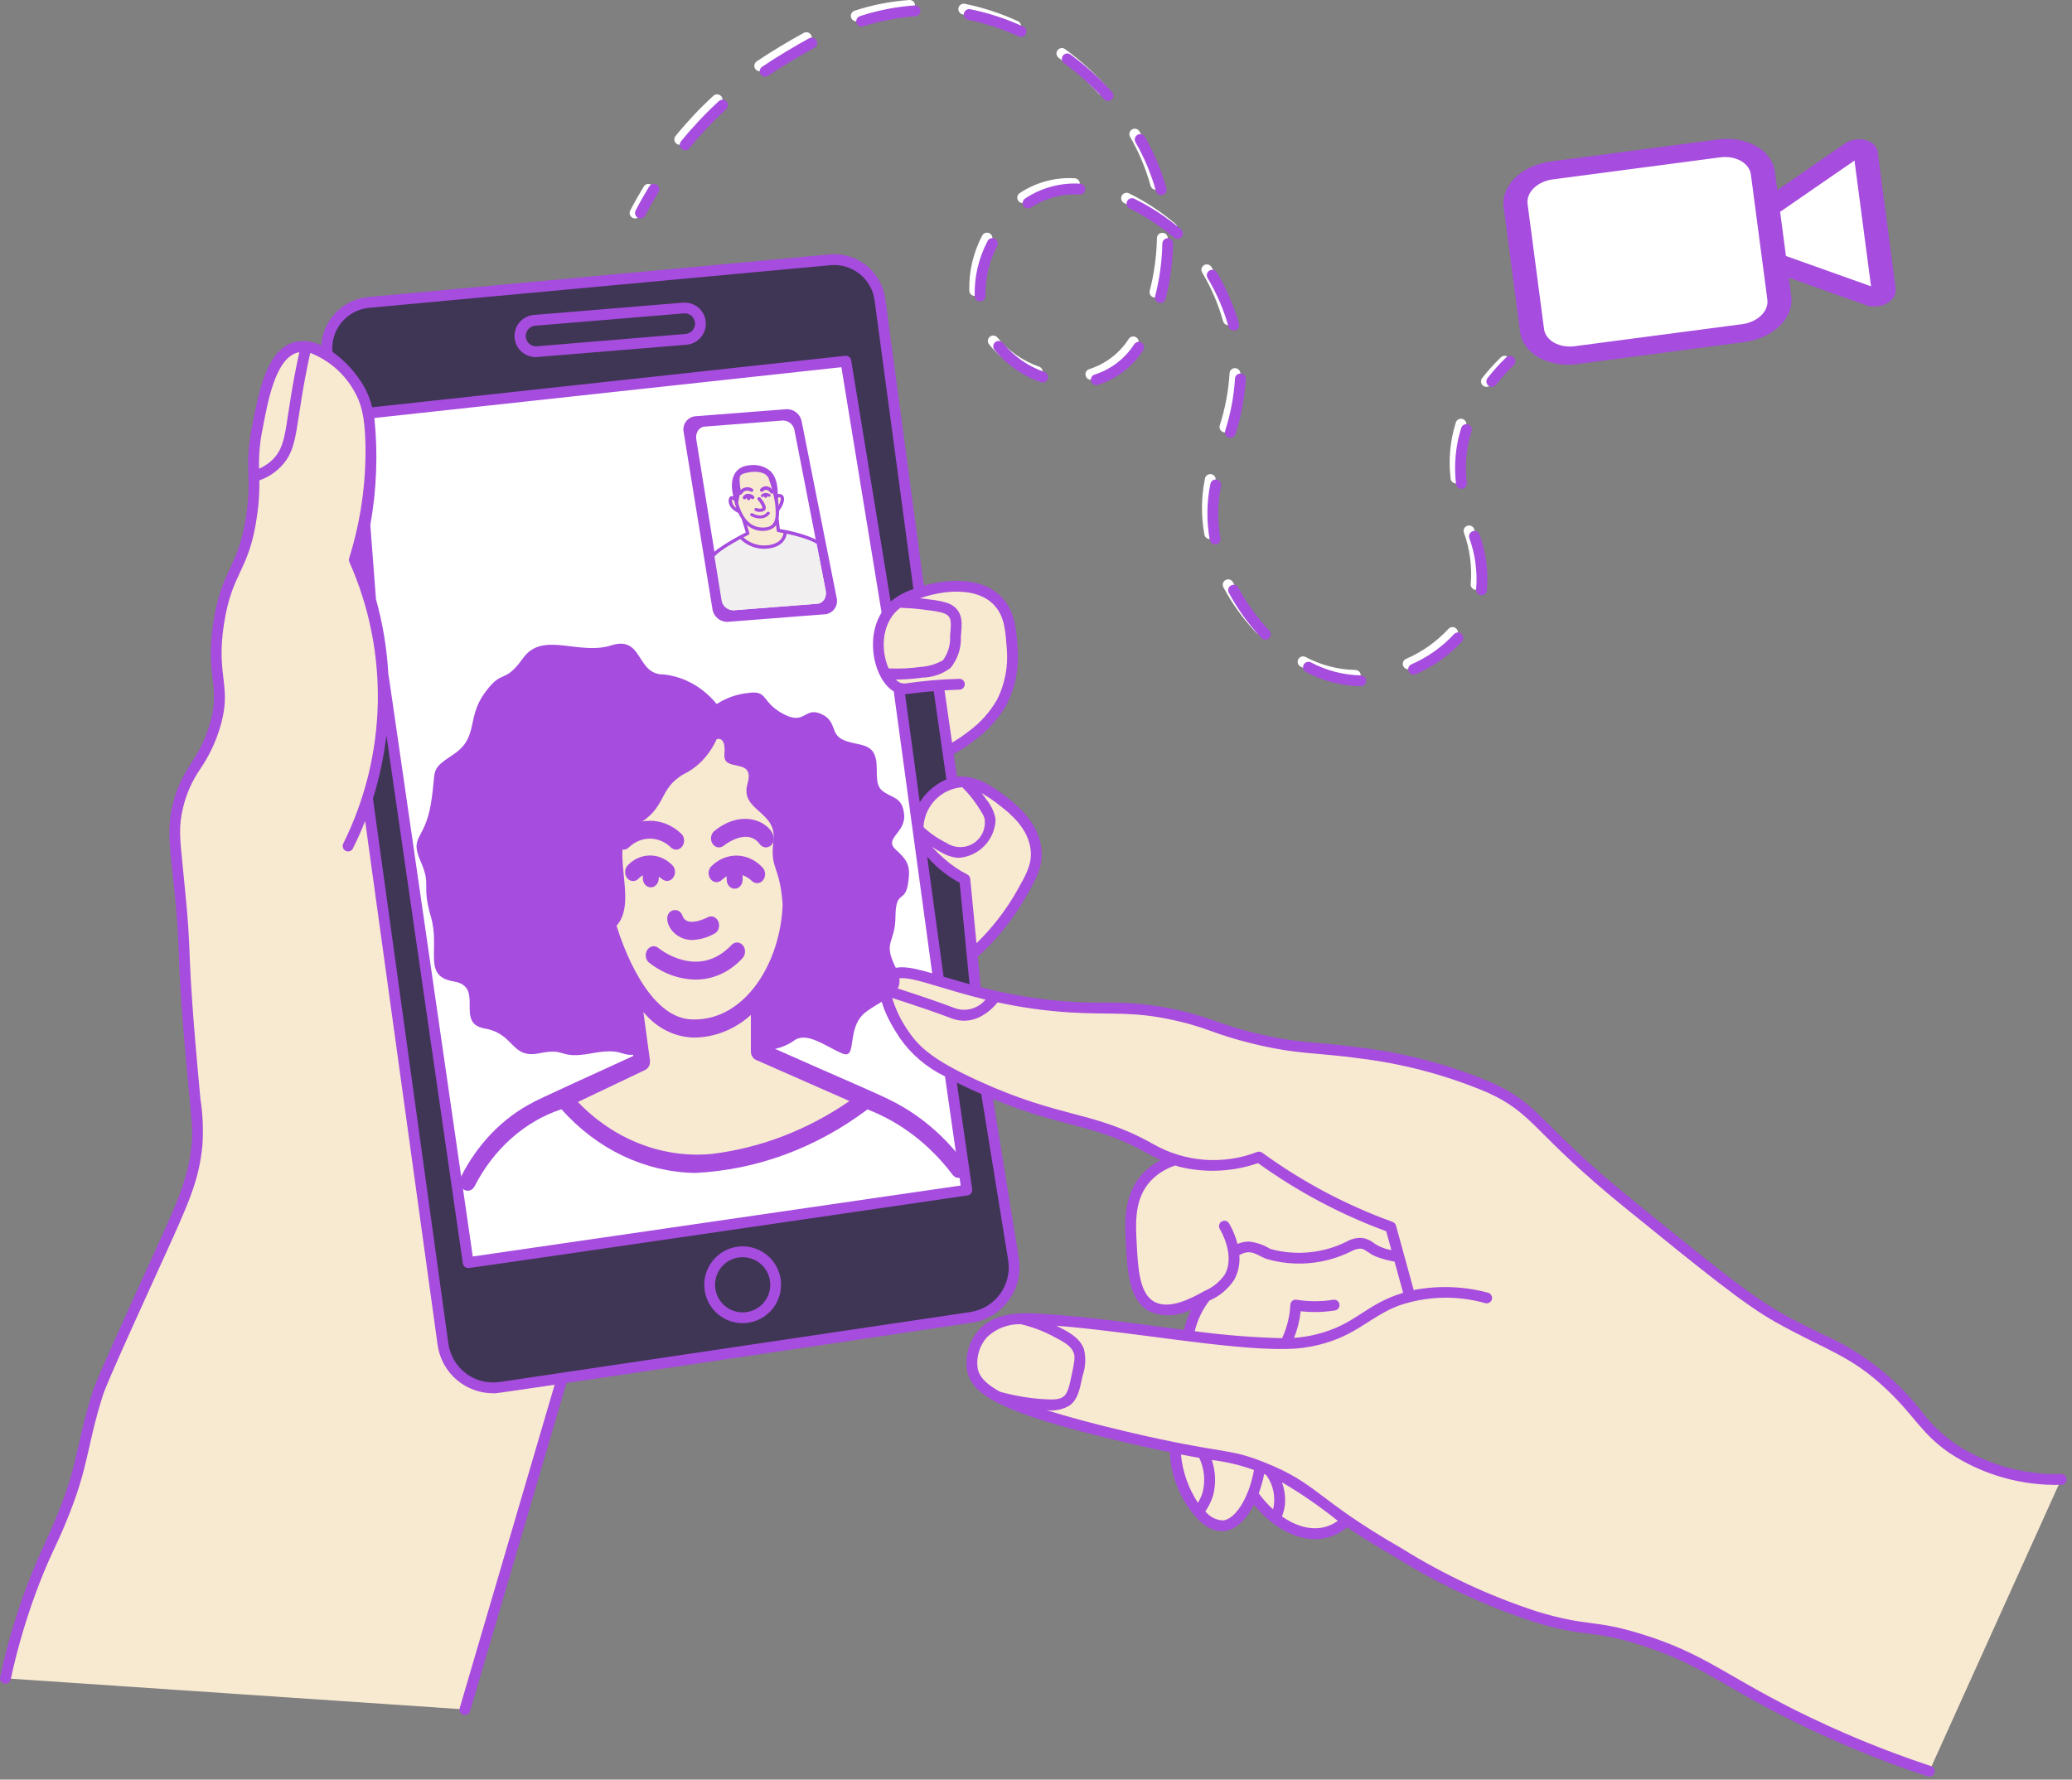 <svg xmlns="http://www.w3.org/2000/svg" width="383" height="329" viewBox="0 0 383 329" fill="none"><rect x="0" y="0" width="383" height="329" fill="#808080" stroke="none"/><path d="M274.754 71.518C274.567 71.519 274.383 71.466 274.223 71.367C274.064 71.268 273.936 71.126 273.854 70.957C273.771 70.789 273.738 70.601 273.757 70.414C273.777 70.227 273.849 70.05 273.964 69.902C275.027 68.542 276.185 67.259 277.428 66.062C277.523 65.971 277.635 65.9 277.757 65.852C277.879 65.804 278.01 65.781 278.141 65.783C278.272 65.786 278.402 65.814 278.522 65.867C278.642 65.92 278.751 65.996 278.842 66.09C278.933 66.185 279.005 66.297 279.053 66.419C279.1 66.541 279.124 66.672 279.121 66.803C279.118 66.934 279.09 67.064 279.037 67.184C278.985 67.305 278.909 67.413 278.814 67.504C275.488 70.702 275.698 71.518 274.754 71.518Z" fill="white"></path><path d="M117.381 40.387C117.209 40.387 117.04 40.343 116.891 40.259C116.741 40.174 116.616 40.053 116.526 39.907C116.437 39.76 116.387 39.593 116.381 39.421C116.376 39.249 116.414 39.079 116.493 38.927C117.293 37.377 118.117 35.927 118.997 34.481C119.135 34.254 119.358 34.092 119.616 34.03C119.744 33.999 119.877 33.994 120.006 34.014C120.136 34.035 120.261 34.08 120.373 34.149C120.485 34.217 120.583 34.307 120.66 34.414C120.737 34.52 120.793 34.64 120.824 34.768C120.855 34.896 120.86 35.029 120.84 35.158C120.819 35.288 120.773 35.413 120.705 35.525C119.847 36.925 119.049 38.341 118.267 39.849C118.183 40.011 118.055 40.147 117.899 40.242C117.743 40.337 117.564 40.387 117.381 40.387Z" fill="white"></path><path d="M250.518 125.856C246.987 125.797 243.521 124.899 240.406 123.236C240.17 123.114 239.992 122.904 239.912 122.651C239.831 122.398 239.854 122.123 239.976 121.888C240.098 121.652 240.308 121.474 240.561 121.394C240.814 121.313 241.088 121.336 241.324 121.458C244.164 122.97 247.319 123.792 250.536 123.858C250.667 123.859 250.797 123.886 250.918 123.937C251.039 123.989 251.148 124.063 251.24 124.157C251.332 124.251 251.405 124.362 251.454 124.483C251.503 124.605 251.528 124.735 251.527 124.867C251.526 124.998 251.499 125.128 251.447 125.249C251.396 125.37 251.321 125.479 251.228 125.571C251.134 125.663 251.023 125.736 250.901 125.785C250.779 125.834 250.649 125.859 250.518 125.858V125.856ZM259.384 123.136C259.277 122.893 259.271 122.618 259.366 122.371C259.462 122.124 259.652 121.925 259.894 121.818C262.858 120.529 265.525 118.643 267.728 116.278C267.815 116.176 267.922 116.093 268.041 116.033C268.161 115.973 268.292 115.938 268.426 115.93C268.559 115.922 268.693 115.94 268.819 115.985C268.946 116.029 269.062 116.098 269.161 116.189C269.26 116.279 269.34 116.388 269.396 116.509C269.452 116.631 269.483 116.763 269.487 116.897C269.491 117.03 269.469 117.164 269.42 117.289C269.372 117.414 269.299 117.528 269.206 117.624C266.817 120.195 263.922 122.245 260.704 123.646C260.584 123.699 260.454 123.728 260.323 123.731C260.191 123.734 260.061 123.712 259.938 123.664C259.816 123.617 259.703 123.546 259.608 123.455C259.513 123.364 259.437 123.256 259.384 123.136V123.136ZM232.898 117.254C232.762 117.254 232.628 117.226 232.504 117.173C232.38 117.12 232.267 117.042 232.174 116.944C229.798 114.435 227.768 111.619 226.138 108.572C226.016 108.338 225.991 108.066 226.068 107.814C226.145 107.563 226.319 107.351 226.551 107.227C226.783 107.102 227.055 107.074 227.307 107.149C227.56 107.224 227.773 107.395 227.9 107.626C229.45 110.512 231.374 113.182 233.624 115.564C233.759 115.706 233.85 115.884 233.884 116.077C233.919 116.27 233.896 116.468 233.819 116.648C233.742 116.828 233.613 116.982 233.449 117.089C233.286 117.197 233.094 117.254 232.898 117.254V117.254ZM272.86 109.054C272.716 109.055 272.574 109.025 272.443 108.967C272.312 108.908 272.195 108.822 272.1 108.714C272.005 108.607 271.935 108.48 271.893 108.342C271.852 108.205 271.84 108.06 271.86 107.918C272.122 104.702 271.687 101.467 270.586 98.434C270.51 98.179 270.538 97.905 270.665 97.672C270.791 97.438 271.004 97.264 271.259 97.189C271.513 97.113 271.787 97.141 272.021 97.267C272.254 97.394 272.428 97.607 272.504 97.862C273.697 101.166 274.153 104.692 273.84 108.192C273.806 108.429 273.689 108.646 273.509 108.803C273.329 108.961 273.099 109.049 272.86 109.052V109.054ZM223.606 99.656C223.372 99.655 223.146 99.573 222.967 99.424C222.788 99.275 222.666 99.067 222.624 98.838C221.998 95.402 222.036 91.877 222.736 88.456C222.786 88.195 222.938 87.965 223.158 87.816C223.378 87.668 223.648 87.612 223.909 87.663C224.17 87.713 224.4 87.865 224.548 88.085C224.697 88.305 224.752 88.575 224.702 88.836C224.045 92.011 224.008 95.284 224.592 98.474C224.619 98.618 224.613 98.767 224.576 98.909C224.539 99.051 224.471 99.183 224.376 99.296C224.282 99.409 224.164 99.5 224.031 99.562C223.898 99.624 223.753 99.656 223.606 99.656ZM269.144 89.376C268.898 89.377 268.659 89.288 268.475 89.125C268.29 88.962 268.172 88.736 268.144 88.492C267.722 85.007 268.046 81.473 269.094 78.124C269.132 77.998 269.195 77.881 269.279 77.78C269.362 77.678 269.465 77.594 269.581 77.533C269.697 77.471 269.824 77.433 269.955 77.42C270.086 77.408 270.218 77.421 270.344 77.46C270.47 77.498 270.586 77.561 270.688 77.645C270.789 77.728 270.873 77.831 270.935 77.947C270.996 78.063 271.035 78.19 271.047 78.321C271.06 78.452 271.046 78.584 271.008 78.71C270.037 81.795 269.739 85.052 270.132 88.262C270.148 88.401 270.134 88.543 270.092 88.677C270.05 88.811 269.98 88.934 269.887 89.039C269.793 89.144 269.679 89.229 269.551 89.287C269.423 89.345 269.284 89.375 269.144 89.376V89.376ZM226.422 79.936C226.267 79.936 226.113 79.899 225.975 79.829C225.836 79.76 225.715 79.659 225.622 79.534C225.529 79.41 225.467 79.266 225.439 79.113C225.412 78.96 225.42 78.803 225.464 78.654C226.468 75.531 227.077 72.294 227.278 69.02C227.281 68.888 227.31 68.757 227.364 68.637C227.419 68.516 227.497 68.408 227.594 68.319C227.692 68.23 227.806 68.161 227.931 68.117C228.056 68.073 228.188 68.055 228.32 68.064C228.451 68.069 228.58 68.1 228.699 68.156C228.819 68.211 228.926 68.289 229.015 68.386C229.104 68.483 229.173 68.596 229.218 68.72C229.263 68.843 229.283 68.974 229.278 69.106C229.072 72.543 228.435 75.941 227.382 79.22C227.321 79.427 227.194 79.608 227.021 79.737C226.848 79.866 226.638 79.936 226.422 79.936V79.936ZM200.642 69.198C200.642 68.978 200.714 68.764 200.848 68.589C200.982 68.415 201.169 68.289 201.382 68.232C204.384 67.268 206.957 65.287 208.658 62.632C208.733 62.524 208.828 62.432 208.939 62.361C209.049 62.289 209.172 62.241 209.302 62.217C209.431 62.194 209.564 62.196 209.692 62.224C209.82 62.252 209.942 62.305 210.05 62.38C210.158 62.455 210.25 62.55 210.321 62.66C210.392 62.771 210.441 62.894 210.464 63.023C210.488 63.153 210.485 63.285 210.457 63.414C210.43 63.542 210.377 63.664 210.302 63.772C208.348 66.799 205.403 69.052 201.97 70.146C201.82 70.198 201.659 70.213 201.501 70.191C201.344 70.169 201.194 70.109 201.064 70.017C200.934 69.925 200.828 69.804 200.755 69.663C200.681 69.521 200.643 69.365 200.642 69.206V69.198ZM191.404 69.668C188.035 68.49 185.059 66.403 182.804 63.638C182.644 63.43 182.573 63.168 182.605 62.908C182.637 62.648 182.769 62.41 182.974 62.247C183.179 62.084 183.44 62.008 183.701 62.035C183.961 62.062 184.201 62.19 184.368 62.392C186.387 64.864 189.05 66.729 192.064 67.78C192.314 67.868 192.519 68.052 192.634 68.291C192.749 68.53 192.764 68.805 192.676 69.056C192.588 69.306 192.404 69.511 192.165 69.626C191.925 69.741 191.65 69.756 191.4 69.668H191.404ZM227.044 60.11C226.829 60.11 226.62 60.041 226.447 59.912C226.274 59.784 226.148 59.604 226.086 59.398C225.202 56.24 223.902 53.213 222.22 50.398C222.082 50.171 222.041 49.898 222.104 49.641C222.168 49.383 222.331 49.161 222.558 49.024C222.785 48.886 223.057 48.845 223.315 48.908C223.573 48.971 223.794 49.135 223.932 49.362C225.697 52.327 227.066 55.511 228.006 58.832C228.05 58.981 228.059 59.139 228.032 59.293C228.005 59.447 227.942 59.592 227.848 59.717C227.755 59.842 227.633 59.943 227.494 60.013C227.354 60.082 227.2 60.118 227.044 60.118V60.11ZM213.49 55.01C213.337 55.009 213.187 54.974 213.05 54.907C212.913 54.839 212.793 54.741 212.7 54.621C212.607 54.5 212.542 54.359 212.512 54.209C212.481 54.06 212.485 53.905 212.524 53.758C213.34 50.574 213.787 47.306 213.854 44.02C213.86 43.755 213.971 43.502 214.162 43.319C214.354 43.136 214.611 43.036 214.876 43.042C215.141 43.047 215.393 43.158 215.576 43.35C215.76 43.542 215.86 43.798 215.854 44.064C215.781 47.506 215.311 50.929 214.454 54.264C214.399 54.478 214.275 54.669 214.101 54.805C213.926 54.942 213.711 55.017 213.49 55.018V55.01ZM179.17 53.754C179.077 50.205 179.899 46.693 181.556 43.554C181.616 43.437 181.699 43.333 181.799 43.248C181.9 43.164 182.016 43.099 182.141 43.059C182.266 43.02 182.398 43.005 182.529 43.016C182.66 43.027 182.787 43.063 182.904 43.124C183.021 43.184 183.124 43.267 183.209 43.367C183.294 43.467 183.358 43.584 183.398 43.709C183.438 43.834 183.453 43.966 183.442 44.096C183.431 44.227 183.394 44.355 183.334 44.472C181.832 47.304 181.087 50.477 181.17 53.682C181.174 53.813 181.153 53.944 181.107 54.067C181.061 54.19 180.991 54.303 180.902 54.399C180.812 54.495 180.704 54.573 180.585 54.627C180.465 54.682 180.336 54.712 180.205 54.717C180.074 54.721 179.943 54.7 179.819 54.654C179.696 54.608 179.584 54.538 179.487 54.449C179.391 54.359 179.314 54.251 179.259 54.132C179.205 54.012 179.174 53.883 179.17 53.752V53.754ZM216.646 43.17C216.046 43.17 216.096 42.886 214.18 41.47C212.181 39.965 210.047 38.649 207.806 37.538C207.688 37.48 207.582 37.4 207.495 37.302C207.408 37.203 207.341 37.089 207.298 36.964C207.255 36.84 207.237 36.709 207.245 36.577C207.253 36.446 207.286 36.318 207.344 36.2C207.401 36.081 207.482 35.976 207.58 35.889C207.678 35.801 207.793 35.734 207.917 35.692C208.041 35.649 208.173 35.631 208.304 35.639C208.435 35.647 208.564 35.68 208.682 35.738C211.777 37.269 214.672 39.175 217.302 41.412C217.46 41.544 217.573 41.723 217.626 41.922C217.679 42.122 217.668 42.333 217.597 42.526C217.525 42.719 217.395 42.886 217.225 43.003C217.054 43.119 216.852 43.18 216.646 43.178V43.17ZM189.038 37.536C188.823 37.536 188.613 37.467 188.44 37.339C188.267 37.211 188.141 37.031 188.078 36.825C188.016 36.619 188.022 36.398 188.095 36.196C188.168 35.994 188.304 35.82 188.484 35.702C191.484 33.707 195.053 32.742 198.65 32.954C198.781 32.96 198.91 32.992 199.028 33.048C199.147 33.105 199.254 33.184 199.342 33.281C199.43 33.378 199.498 33.492 199.543 33.616C199.587 33.739 199.606 33.87 199.6 34.002C199.602 34.135 199.575 34.268 199.521 34.39C199.468 34.513 199.389 34.623 199.29 34.712C199.191 34.802 199.074 34.87 198.946 34.91C198.819 34.951 198.685 34.965 198.552 34.95C195.382 34.772 192.239 35.62 189.59 37.37C189.426 37.478 189.234 37.536 189.038 37.536ZM213.638 35.072C213.419 35.072 213.206 34.999 213.032 34.867C212.857 34.733 212.732 34.547 212.674 34.336C211.8 31.174 210.528 28.137 208.89 25.296C208.757 25.065 208.722 24.791 208.791 24.535C208.86 24.278 209.028 24.059 209.259 23.927C209.489 23.794 209.763 23.759 210.02 23.828C210.276 23.897 210.495 24.065 210.628 24.296C212.35 27.288 213.687 30.487 214.606 33.816C214.646 33.964 214.652 34.119 214.623 34.269C214.594 34.42 214.531 34.562 214.438 34.684C214.346 34.806 214.226 34.905 214.089 34.974C213.952 35.042 213.801 35.079 213.648 35.08L213.638 35.072ZM125.648 26.772C125.459 26.772 125.274 26.718 125.114 26.617C124.955 26.516 124.827 26.372 124.746 26.201C124.664 26.031 124.633 25.841 124.655 25.653C124.678 25.466 124.753 25.288 124.872 25.142C127.023 22.496 129.362 20.01 131.872 17.702C131.969 17.613 132.082 17.544 132.205 17.499C132.329 17.454 132.46 17.433 132.591 17.439C132.723 17.444 132.851 17.476 132.971 17.531C133.09 17.587 133.197 17.665 133.286 17.762C133.375 17.858 133.444 17.972 133.489 18.095C133.534 18.219 133.554 18.35 133.549 18.481C133.543 18.612 133.512 18.741 133.456 18.86C133.401 18.98 133.323 19.087 133.226 19.176C130.788 21.418 128.515 23.833 126.426 26.404C126.334 26.519 126.217 26.613 126.084 26.678C125.951 26.743 125.806 26.778 125.658 26.78L125.648 26.772ZM203.832 17.672C203.692 17.672 203.554 17.642 203.426 17.585C203.298 17.529 203.184 17.445 203.09 17.342C200.876 14.903 198.424 12.692 195.77 10.742C195.65 10.67 195.547 10.574 195.466 10.46C195.386 10.346 195.33 10.216 195.303 10.08C195.275 9.943 195.277 9.802 195.307 9.665C195.338 9.529 195.396 9.401 195.479 9.289C195.563 9.177 195.668 9.083 195.789 9.014C195.911 8.945 196.045 8.902 196.184 8.889C196.323 8.875 196.463 8.89 196.596 8.934C196.728 8.977 196.85 9.048 196.954 9.142C199.717 11.174 202.27 13.478 204.574 16.02C204.7 16.163 204.782 16.339 204.811 16.528C204.84 16.716 204.815 16.909 204.738 17.083C204.661 17.258 204.536 17.407 204.377 17.512C204.218 17.618 204.032 17.676 203.842 17.68L203.832 17.672ZM140.432 13.178C140.218 13.177 140.01 13.109 139.839 12.982C139.667 12.855 139.541 12.676 139.478 12.472C139.415 12.268 139.419 12.049 139.49 11.847C139.56 11.646 139.693 11.472 139.87 11.352C142.288 9.702 146.034 7.448 148.574 6.076C148.69 6.013 148.816 5.974 148.947 5.961C149.078 5.948 149.21 5.96 149.336 5.998C149.462 6.036 149.579 6.098 149.681 6.181C149.783 6.264 149.867 6.366 149.93 6.482C149.992 6.597 150.031 6.724 150.045 6.855C150.058 6.986 150.045 7.118 150.008 7.244C149.97 7.37 149.908 7.487 149.825 7.589C149.742 7.691 149.64 7.775 149.524 7.838C147.034 9.18 143.324 11.416 140.994 13.004C140.831 13.118 140.637 13.182 140.438 13.186L140.432 13.178ZM187.702 5.816C187.558 5.815 187.417 5.785 187.286 5.726C184.301 4.352 181.168 3.325 177.95 2.664C177.69 2.611 177.461 2.456 177.315 2.235C177.168 2.013 177.116 1.743 177.169 1.483C177.222 1.223 177.376 0.994 177.598 0.848C177.819 0.701 178.09 0.649 178.35 0.702C181.718 1.394 184.995 2.467 188.12 3.902C188.335 3.992 188.512 4.154 188.62 4.361C188.728 4.568 188.76 4.806 188.711 5.034C188.662 5.262 188.535 5.465 188.352 5.61C188.169 5.754 187.941 5.83 187.708 5.824L187.702 5.816ZM158.276 3.936C158.037 3.937 157.806 3.852 157.624 3.698C157.442 3.543 157.322 3.328 157.284 3.093C157.247 2.857 157.295 2.615 157.42 2.412C157.545 2.209 157.739 2.057 157.966 1.984C161.239 0.907 164.633 0.242 168.07 0.004C168.201 -0.008 168.334 0.008 168.46 0.049C168.585 0.09 168.701 0.156 168.801 0.243C168.9 0.33 168.981 0.436 169.038 0.555C169.095 0.674 169.128 0.804 169.134 0.936C169.151 1.2 169.063 1.461 168.889 1.66C168.715 1.86 168.468 1.982 168.204 2C164.834 2.279 161.504 2.928 158.276 3.936V3.936Z" fill="white"></path><path d="M178.68 220.005L86.544 233.419L70.85 124.991L59.838 76.551L68.026 76.385L156.354 66.785L166.128 127.185C177.464 212.599 174.77 192.749 178.68 220.005Z" fill="white"></path><path d="M187.606 233.61L162.892 56.032C162.738 53.729 161.716 51.571 160.032 49.992C159.014 49.09 157.81 48.422 156.506 48.036C155.201 47.65 153.828 47.555 152.482 47.758L68.128 55.758C65.984 55.957 63.994 56.962 62.561 58.57C61.128 60.177 60.358 62.269 60.406 64.422C60.448 75.204 60.904 85.222 61.514 94.45C63.278 121.25 68.56 153.06 68.56 153.06C72.002 173.848 76.612 204.812 81.646 248.996C82.116 251.183 83.35 253.131 85.127 254.49C86.903 255.849 89.107 256.53 91.34 256.41L181.024 243.384C183 242.639 184.695 241.298 185.874 239.547C187.054 237.796 187.659 235.721 187.606 233.61V233.61ZM86.47 233.42L70.69 124.992C70.698 122.137 70.342 119.292 69.632 116.526C68.232 111.2 68.126 109.034 67.272 96.458C68.52 89.902 68.779 83.195 68.042 76.562L156.026 66.974L163.968 113.436C163.163 114.462 162.576 115.643 162.247 116.905C161.917 118.168 161.85 119.484 162.051 120.773C162.251 122.062 162.715 123.297 163.413 124.399C164.111 125.501 165.029 126.448 166.108 127.18L173.622 181.412C169.622 179.092 165.774 178.898 164.3 180.586C162.594 182.544 164.5 186.572 165.348 188.386C167.624 192.855 171.333 196.431 175.882 198.542L178.564 219.822L86.47 233.42Z" fill="#3E3654"></path><path d="M360.917 267.836C355.881 264.362 354.737 261.258 349.493 256.26C342.587 249.678 337.985 248.808 328.569 243.516C322.887 240.316 315.449 234.294 300.797 222.376C283.807 208.558 284.273 205.092 275.179 201.016C267.591 197.887 259.626 195.765 251.487 194.704C243.595 193.582 240.067 194.04 231.551 191.942C224.671 190.246 223.679 189.142 217.665 187.758C209.425 185.874 205.587 186.66 197.881 186.194C177.245 184.946 167.047 177.008 164.213 180.908C162.085 183.838 166.423 190.308 167.093 191.308C169.183 194.422 172.127 196.976 180.381 200.75C195.771 207.788 201.805 206.15 212.481 212.326C214.272 213.377 216.19 214.192 218.189 214.752C215.601 215.126 213.216 216.368 211.425 218.274C208.625 221.444 208.851 225.436 209.099 229.892C209.405 235.382 209.685 240.292 213.125 241.97C217.089 243.902 222.325 240.104 222.869 239.686C221.113 241.626 220.09 244.118 219.975 246.732C207.689 244.914 198.333 244.19 192.293 243.868C189.077 243.696 184.415 243.524 181.723 246.54C180.923 247.445 180.334 248.517 179.998 249.677C179.663 250.837 179.588 252.058 179.781 253.25C181.013 259.082 191.235 261.602 208.117 265.662C211.787 266.544 214.811 267.172 216.755 267.564C216.855 276.734 222.291 282.386 226.071 282.074C228.201 281.898 230.349 279.762 231.811 276.574C235.907 281.764 241.505 284.536 245.771 283.136C246.99 282.732 248.094 282.041 248.991 281.122C251.257 282.634 254.555 284.788 258.651 287.162C266.551 292.043 274.997 295.98 283.815 298.89C293.683 301.916 293.947 300.224 303.117 303.058C314.377 306.536 318.103 310.366 331.081 316.898C339.322 321.045 347.858 324.578 356.619 327.468L380.979 273.524C373.87 273.707 366.873 271.724 360.917 267.836V267.836Z" fill="#F8E9D1"></path><path d="M1.006 310.276C3.286 300.125 6.75 290.278 11.328 280.936C15.57 270.626 14.964 267.404 18.094 257.572C18.78 255.412 22.012 248.3 28.476 234.078C33.846 222.264 35.784 218.238 36.424 211.594C36.69 208.836 36.48 208.194 35.514 197.394C33.26 172.268 34.632 178.58 33.142 163.794C32.332 155.742 31.864 153.32 32.85 149.132C34.45 142.322 37.384 141.478 39.56 134.692C42.122 126.692 38.8 125.532 40.42 115.144C41.966 105.23 45.136 105.37 46.55 95.012C47.55 87.654 46.102 86.532 47.55 79.036C48.766 72.772 50.19 65.404 54.682 64.194C58.882 63.064 64.032 67.77 66.384 71.9C68.006 75.069 68.75 78.614 68.538 82.168C68.669 89.389 67.636 96.585 65.478 103.478C71.626 117.517 72.457 133.313 67.818 147.92L81.764 248.994C82.075 251.264 83.272 253.318 85.093 254.709C86.915 256.099 89.212 256.712 91.484 256.414L103.91 254.782L85.936 316.026L1.006 310.276Z" fill="#F8E9D1"></path><path d="M175.206 138.891C176.795 138.075 178.296 137.099 179.686 135.977C181.978 134.319 183.877 132.176 185.248 129.701C186.768 126.656 187.411 123.247 187.104 119.857C186.856 116.639 186.72 113.577 184.532 111.225C179.904 106.249 170.832 109.273 169.932 109.583C167.574 110.164 165.481 111.521 163.988 113.435C160.788 118.105 162.74 125.811 166.128 127.179C168.619 127.197 171.108 127.033 173.576 126.687L175.206 138.891Z" fill="#F8E9D1"></path><path d="M179.818 176.383L178.309 162.583C176.656 161.741 175.121 160.687 173.742 159.447C171.934 158.19 170.559 156.405 169.807 154.335C169.556 152.265 170.042 150.172 171.178 148.424C172.314 146.676 174.029 145.383 176.023 144.771C179.737 143.771 182.945 146.273 185.439 148.193C187.215 149.561 191.104 152.593 191.478 157.253C191.702 160.043 190.582 162.089 188.7 165.387C186.346 169.503 183.347 173.215 179.818 176.383V176.383Z" fill="#F8E9D1"></path><path d="M118.381 40.387C118.209 40.387 118.04 40.343 117.891 40.259C117.741 40.174 117.616 40.053 117.526 39.907C117.437 39.76 117.387 39.593 117.381 39.421C117.376 39.249 117.414 39.079 117.493 38.927C118.293 37.377 119.117 35.927 119.997 34.481C120.135 34.254 120.358 34.092 120.616 34.03C120.744 33.999 120.877 33.994 121.006 34.014C121.136 34.035 121.261 34.08 121.373 34.149C121.485 34.217 121.583 34.307 121.66 34.414C121.737 34.52 121.793 34.64 121.824 34.768C121.855 34.896 121.86 35.029 121.84 35.158C121.819 35.288 121.773 35.413 121.705 35.525C120.847 36.925 120.049 38.341 119.267 39.849C119.183 40.011 119.055 40.147 118.899 40.242C118.743 40.337 118.564 40.387 118.381 40.387Z" fill="#A64CDE"></path><path d="M251.518 126.856C247.987 126.797 244.521 125.899 241.406 124.236C241.17 124.114 240.992 123.904 240.912 123.651C240.831 123.398 240.854 123.123 240.976 122.888C241.098 122.652 241.308 122.474 241.561 122.394C241.814 122.313 242.088 122.336 242.324 122.458C245.164 123.97 248.319 124.792 251.536 124.858C251.667 124.859 251.797 124.886 251.918 124.937C252.039 124.989 252.148 125.063 252.24 125.157C252.332 125.251 252.405 125.362 252.454 125.483C252.503 125.605 252.528 125.735 252.527 125.867C252.526 125.998 252.499 126.128 252.447 126.249C252.396 126.37 252.321 126.479 252.228 126.571C252.134 126.663 252.023 126.736 251.901 126.785C251.779 126.834 251.649 126.859 251.518 126.858V126.856ZM260.384 124.136C260.277 123.893 260.271 123.618 260.366 123.371C260.462 123.124 260.652 122.925 260.894 122.818C263.858 121.529 266.525 119.643 268.728 117.278C268.815 117.176 268.922 117.093 269.041 117.033C269.161 116.973 269.292 116.938 269.426 116.93C269.559 116.922 269.693 116.94 269.819 116.985C269.946 117.029 270.062 117.098 270.161 117.189C270.26 117.279 270.34 117.388 270.396 117.509C270.452 117.631 270.483 117.763 270.487 117.897C270.491 118.03 270.469 118.164 270.42 118.289C270.372 118.414 270.299 118.528 270.206 118.624C267.817 121.195 264.922 123.245 261.704 124.646C261.584 124.699 261.454 124.728 261.323 124.731C261.191 124.734 261.061 124.712 260.938 124.664C260.816 124.617 260.703 124.546 260.608 124.455C260.513 124.364 260.437 124.256 260.384 124.136V124.136ZM233.898 118.254C233.762 118.254 233.628 118.226 233.504 118.173C233.38 118.12 233.267 118.042 233.174 117.944C230.798 115.435 228.768 112.619 227.138 109.572C227.016 109.338 226.991 109.066 227.068 108.814C227.145 108.563 227.319 108.351 227.551 108.227C227.783 108.102 228.055 108.074 228.307 108.149C228.56 108.224 228.773 108.395 228.9 108.626C230.45 111.512 232.374 114.182 234.624 116.564C234.759 116.706 234.85 116.884 234.884 117.077C234.919 117.27 234.896 117.468 234.819 117.648C234.742 117.828 234.613 117.982 234.449 118.089C234.286 118.197 234.094 118.254 233.898 118.254V118.254ZM273.86 110.054C273.716 110.055 273.574 110.025 273.443 109.967C273.312 109.908 273.195 109.822 273.1 109.714C273.005 109.607 272.935 109.48 272.893 109.342C272.852 109.205 272.84 109.06 272.86 108.918C273.122 105.702 272.687 102.467 271.586 99.434C271.51 99.179 271.538 98.905 271.665 98.672C271.791 98.438 272.004 98.264 272.259 98.189C272.513 98.113 272.787 98.141 273.021 98.267C273.254 98.394 273.428 98.607 273.504 98.862C274.697 102.166 275.153 105.692 274.84 109.192C274.806 109.429 274.689 109.646 274.509 109.803C274.329 109.961 274.099 110.049 273.86 110.052V110.054ZM224.606 100.656C224.372 100.655 224.146 100.573 223.967 100.424C223.788 100.275 223.666 100.067 223.624 99.838C222.998 96.402 223.036 92.877 223.736 89.456C223.786 89.195 223.938 88.965 224.158 88.816C224.378 88.668 224.648 88.612 224.909 88.663C225.17 88.713 225.4 88.865 225.548 89.085C225.697 89.305 225.752 89.575 225.702 89.836C225.045 93.011 225.008 96.284 225.592 99.474C225.619 99.618 225.613 99.767 225.576 99.909C225.539 100.051 225.471 100.183 225.376 100.296C225.282 100.409 225.164 100.5 225.031 100.562C224.898 100.624 224.753 100.656 224.606 100.656ZM270.144 90.376C269.898 90.377 269.659 90.288 269.475 90.125C269.29 89.962 269.172 89.736 269.144 89.492C268.722 86.007 269.046 82.473 270.094 79.124C270.132 78.998 270.195 78.881 270.279 78.78C270.362 78.678 270.465 78.594 270.581 78.533C270.697 78.471 270.824 78.433 270.955 78.42C271.086 78.408 271.218 78.421 271.344 78.46C271.47 78.498 271.586 78.561 271.688 78.645C271.789 78.728 271.873 78.831 271.935 78.947C271.996 79.063 272.035 79.19 272.047 79.321C272.06 79.452 272.046 79.584 272.008 79.71C271.037 82.795 270.739 86.052 271.132 89.262C271.148 89.401 271.134 89.543 271.092 89.677C271.05 89.811 270.98 89.934 270.887 90.039C270.793 90.144 270.679 90.229 270.551 90.287C270.423 90.345 270.284 90.375 270.144 90.376V90.376ZM227.422 80.936C227.267 80.936 227.113 80.899 226.975 80.829C226.836 80.76 226.715 80.659 226.622 80.534C226.529 80.41 226.467 80.266 226.439 80.113C226.412 79.96 226.42 79.803 226.464 79.654C227.468 76.531 228.077 73.294 228.278 70.02C228.281 69.888 228.31 69.757 228.364 69.637C228.419 69.516 228.497 69.408 228.594 69.319C228.692 69.23 228.806 69.161 228.931 69.117C229.056 69.073 229.188 69.055 229.32 69.064C229.451 69.069 229.58 69.1 229.699 69.156C229.819 69.211 229.926 69.289 230.015 69.386C230.104 69.483 230.173 69.596 230.218 69.72C230.263 69.843 230.283 69.974 230.278 70.106C230.072 73.543 229.435 76.941 228.382 80.22C228.321 80.427 228.194 80.608 228.021 80.737C227.848 80.866 227.638 80.936 227.422 80.936V80.936ZM201.642 70.198C201.642 69.978 201.714 69.764 201.848 69.589C201.982 69.415 202.169 69.289 202.382 69.232C205.384 68.268 207.957 66.287 209.658 63.632C209.733 63.524 209.828 63.432 209.939 63.361C210.049 63.289 210.172 63.241 210.302 63.217C210.431 63.194 210.564 63.196 210.692 63.224C210.82 63.252 210.942 63.305 211.05 63.38C211.158 63.455 211.25 63.55 211.321 63.66C211.392 63.771 211.441 63.894 211.464 64.023C211.488 64.153 211.485 64.285 211.457 64.414C211.43 64.542 211.377 64.664 211.302 64.772C209.348 67.799 206.403 70.052 202.97 71.146C202.82 71.198 202.659 71.213 202.501 71.191C202.344 71.169 202.194 71.109 202.064 71.017C201.934 70.925 201.828 70.804 201.755 70.663C201.681 70.521 201.643 70.365 201.642 70.206V70.198ZM192.404 70.668C189.035 69.49 186.059 67.403 183.804 64.638C183.644 64.43 183.573 64.168 183.605 63.908C183.637 63.648 183.769 63.41 183.974 63.247C184.179 63.084 184.44 63.008 184.701 63.035C184.961 63.062 185.201 63.19 185.368 63.392C187.387 65.864 190.05 67.729 193.064 68.78C193.314 68.868 193.519 69.052 193.634 69.291C193.749 69.53 193.764 69.805 193.676 70.056C193.588 70.306 193.404 70.511 193.165 70.626C192.925 70.741 192.65 70.756 192.4 70.668H192.404ZM228.044 61.11C227.829 61.11 227.62 61.041 227.447 60.912C227.274 60.784 227.148 60.604 227.086 60.398C226.202 57.24 224.902 54.213 223.22 51.398C223.082 51.171 223.041 50.898 223.104 50.641C223.168 50.383 223.331 50.161 223.558 50.024C223.785 49.886 224.057 49.845 224.315 49.908C224.573 49.971 224.794 50.135 224.932 50.362C226.697 53.327 228.066 56.511 229.006 59.832C229.05 59.981 229.059 60.139 229.032 60.293C229.005 60.447 228.942 60.592 228.848 60.717C228.755 60.842 228.633 60.943 228.494 61.013C228.354 61.082 228.2 61.118 228.044 61.118V61.11ZM214.49 56.01C214.337 56.009 214.187 55.974 214.05 55.907C213.913 55.839 213.793 55.741 213.7 55.621C213.607 55.5 213.542 55.359 213.512 55.209C213.481 55.06 213.485 54.905 213.524 54.758C214.34 51.574 214.787 48.306 214.854 45.02C214.86 44.755 214.971 44.502 215.162 44.319C215.354 44.136 215.611 44.036 215.876 44.042C216.141 44.047 216.393 44.158 216.576 44.35C216.76 44.542 216.86 44.798 216.854 45.064C216.781 48.506 216.311 51.929 215.454 55.264C215.399 55.478 215.275 55.669 215.101 55.805C214.926 55.942 214.711 56.017 214.49 56.018V56.01ZM180.17 54.754C180.077 51.205 180.899 47.693 182.556 44.554C182.616 44.437 182.699 44.333 182.799 44.248C182.9 44.164 183.016 44.099 183.141 44.059C183.266 44.02 183.398 44.005 183.529 44.016C183.66 44.027 183.787 44.063 183.904 44.124C184.021 44.184 184.124 44.267 184.209 44.367C184.294 44.467 184.358 44.584 184.398 44.709C184.438 44.834 184.453 44.966 184.442 45.096C184.431 45.227 184.394 45.355 184.334 45.472C182.832 48.304 182.087 51.477 182.17 54.682C182.174 54.813 182.153 54.944 182.107 55.067C182.061 55.19 181.991 55.303 181.902 55.399C181.812 55.495 181.704 55.573 181.585 55.627C181.465 55.682 181.336 55.712 181.205 55.717C181.074 55.721 180.943 55.7 180.819 55.654C180.696 55.608 180.584 55.538 180.487 55.449C180.391 55.359 180.314 55.251 180.259 55.132C180.205 55.012 180.174 54.883 180.17 54.752V54.754ZM217.646 44.17C217.046 44.17 217.096 43.886 215.18 42.47C213.181 40.965 211.047 39.649 208.806 38.538C208.688 38.48 208.582 38.4 208.495 38.302C208.408 38.203 208.341 38.089 208.298 37.964C208.255 37.84 208.237 37.709 208.245 37.577C208.253 37.446 208.286 37.318 208.344 37.2C208.401 37.081 208.482 36.976 208.58 36.889C208.678 36.801 208.793 36.734 208.917 36.692C209.041 36.649 209.173 36.631 209.304 36.639C209.435 36.647 209.564 36.68 209.682 36.738C212.777 38.269 215.672 40.175 218.302 42.412C218.46 42.544 218.573 42.723 218.626 42.922C218.679 43.122 218.668 43.333 218.597 43.526C218.525 43.719 218.395 43.886 218.225 44.003C218.054 44.119 217.852 44.18 217.646 44.178V44.17ZM190.038 38.536C189.823 38.536 189.613 38.467 189.44 38.339C189.267 38.211 189.141 38.031 189.078 37.825C189.016 37.619 189.022 37.398 189.095 37.196C189.168 36.994 189.304 36.82 189.484 36.702C192.484 34.707 196.053 33.742 199.65 33.954C199.781 33.96 199.91 33.992 200.028 34.048C200.147 34.105 200.254 34.184 200.342 34.281C200.43 34.378 200.498 34.492 200.543 34.616C200.587 34.739 200.606 34.87 200.6 35.002C200.602 35.135 200.575 35.268 200.521 35.39C200.468 35.513 200.389 35.623 200.29 35.712C200.191 35.802 200.074 35.87 199.946 35.91C199.819 35.951 199.685 35.965 199.552 35.95C196.382 35.772 193.239 36.62 190.59 38.37C190.426 38.478 190.234 38.536 190.038 38.536ZM214.638 36.072C214.419 36.072 214.206 35.999 214.032 35.867C213.857 35.733 213.732 35.547 213.674 35.336C212.8 32.175 211.528 29.137 209.89 26.296C209.757 26.065 209.722 25.791 209.791 25.535C209.86 25.278 210.028 25.059 210.259 24.927C210.489 24.794 210.763 24.759 211.02 24.828C211.276 24.897 211.495 25.065 211.628 25.296C213.35 28.288 214.687 31.487 215.606 34.816C215.646 34.964 215.652 35.119 215.623 35.269C215.594 35.42 215.531 35.562 215.438 35.684C215.346 35.806 215.226 35.905 215.089 35.974C214.952 36.042 214.801 36.079 214.648 36.08L214.638 36.072ZM126.648 27.772C126.459 27.772 126.274 27.718 126.114 27.617C125.955 27.516 125.827 27.372 125.746 27.201C125.664 27.031 125.633 26.841 125.655 26.653C125.678 26.466 125.753 26.288 125.872 26.142C128.023 23.496 130.362 21.01 132.872 18.702C132.969 18.613 133.082 18.544 133.205 18.499C133.329 18.454 133.46 18.433 133.591 18.439C133.723 18.444 133.851 18.476 133.971 18.531C134.09 18.587 134.197 18.665 134.286 18.762C134.375 18.858 134.444 18.972 134.489 19.095C134.534 19.219 134.554 19.35 134.549 19.481C134.543 19.612 134.512 19.741 134.456 19.86C134.401 19.98 134.323 20.087 134.226 20.176C131.788 22.418 129.515 24.833 127.426 27.404C127.334 27.519 127.217 27.613 127.084 27.678C126.951 27.743 126.806 27.778 126.658 27.78L126.648 27.772ZM204.832 18.672C204.692 18.672 204.554 18.642 204.426 18.585C204.298 18.529 204.184 18.445 204.09 18.342C201.876 15.903 199.424 13.692 196.77 11.742C196.65 11.67 196.547 11.574 196.466 11.46C196.386 11.346 196.33 11.216 196.303 11.08C196.275 10.943 196.277 10.802 196.307 10.665C196.338 10.529 196.396 10.401 196.479 10.289C196.563 10.177 196.668 10.083 196.789 10.014C196.911 9.945 197.045 9.902 197.184 9.889C197.323 9.875 197.463 9.89 197.596 9.934C197.728 9.977 197.85 10.048 197.954 10.142C200.717 12.174 203.27 14.478 205.574 17.02C205.7 17.163 205.782 17.339 205.811 17.528C205.84 17.716 205.815 17.909 205.738 18.083C205.661 18.258 205.536 18.407 205.377 18.512C205.218 18.618 205.032 18.676 204.842 18.68L204.832 18.672ZM141.432 14.178C141.218 14.177 141.01 14.109 140.839 13.982C140.667 13.855 140.541 13.676 140.478 13.472C140.415 13.268 140.419 13.049 140.49 12.847C140.56 12.646 140.693 12.472 140.87 12.352C143.288 10.702 147.034 8.448 149.574 7.076C149.69 7.013 149.816 6.974 149.947 6.961C150.078 6.948 150.21 6.96 150.336 6.998C150.462 7.036 150.579 7.098 150.681 7.181C150.783 7.264 150.867 7.366 150.93 7.482C150.992 7.597 151.031 7.724 151.045 7.855C151.058 7.986 151.045 8.118 151.008 8.244C150.97 8.37 150.908 8.487 150.825 8.589C150.742 8.691 150.64 8.775 150.524 8.838C148.034 10.18 144.324 12.416 141.994 14.004C141.831 14.118 141.637 14.182 141.438 14.186L141.432 14.178ZM188.702 6.816C188.558 6.815 188.417 6.785 188.286 6.726C185.301 5.352 182.168 4.325 178.95 3.664C178.69 3.611 178.461 3.456 178.315 3.235C178.168 3.013 178.116 2.743 178.169 2.483C178.222 2.223 178.376 1.994 178.598 1.848C178.819 1.701 179.09 1.649 179.35 1.702C182.718 2.394 185.995 3.467 189.12 4.902C189.335 4.992 189.512 5.154 189.62 5.361C189.728 5.568 189.76 5.806 189.711 6.034C189.662 6.262 189.535 6.465 189.352 6.61C189.169 6.754 188.941 6.83 188.708 6.824L188.702 6.816ZM159.276 4.936C159.037 4.937 158.806 4.852 158.624 4.698C158.442 4.543 158.322 4.328 158.284 4.093C158.247 3.857 158.295 3.615 158.42 3.412C158.545 3.209 158.739 3.057 158.966 2.984C162.239 1.907 165.633 1.242 169.07 1.004C169.201 0.992 169.334 1.008 169.46 1.049C169.585 1.09 169.701 1.156 169.801 1.243C169.9 1.33 169.981 1.436 170.038 1.555C170.095 1.674 170.128 1.804 170.134 1.936C170.151 2.2 170.063 2.461 169.889 2.66C169.715 2.86 169.468 2.982 169.204 3C165.834 3.279 162.504 3.928 159.276 4.936V4.936Z" fill="#A64CDE"></path><path d="M275.754 71.518C275.567 71.519 275.383 71.466 275.223 71.367C275.064 71.268 274.936 71.126 274.854 70.957C274.771 70.789 274.738 70.601 274.757 70.414C274.777 70.227 274.849 70.05 274.964 69.902C276.027 68.542 277.185 67.259 278.428 66.062C278.523 65.971 278.635 65.9 278.757 65.852C278.879 65.804 279.01 65.781 279.141 65.783C279.272 65.786 279.402 65.814 279.522 65.867C279.642 65.92 279.751 65.996 279.842 66.09C279.933 66.185 280.005 66.297 280.053 66.419C280.1 66.541 280.124 66.672 280.121 66.803C280.118 66.934 280.09 67.064 280.037 67.184C279.985 67.305 279.909 67.413 279.814 67.504C276.488 70.702 276.698 71.518 275.754 71.518Z" fill="#A64CDE"></path><path d="M99.077 66.017C98.056 66.036 97.068 65.654 96.325 64.954C95.582 64.253 95.144 63.29 95.103 62.269C95.062 61.249 95.422 60.254 96.107 59.496C96.791 58.738 97.746 58.279 98.765 58.217L126.247 55.953C126.758 55.91 127.272 55.969 127.761 56.126C128.249 56.283 128.702 56.534 129.093 56.866C129.484 57.197 129.806 57.603 130.041 58.059C130.275 58.515 130.418 59.013 130.46 59.524C130.502 60.035 130.443 60.549 130.286 61.038C130.13 61.526 129.878 61.978 129.547 62.37C129.215 62.761 128.81 63.083 128.354 63.318C127.898 63.552 127.4 63.694 126.889 63.737C126.889 63.737 99.187 66.017 99.077 66.017ZM98.929 60.217C98.425 60.258 97.958 60.498 97.631 60.884C97.304 61.27 97.144 61.77 97.186 62.274C97.227 62.778 97.468 63.244 97.853 63.571C98.239 63.898 98.739 64.058 99.243 64.017L126.725 61.737C127.229 61.695 127.695 61.455 128.022 61.069C128.349 60.683 128.509 60.184 128.468 59.68C128.426 59.176 128.186 58.709 127.8 58.382C127.414 58.055 126.915 57.895 126.411 57.937L98.929 60.217Z" fill="#A64CDE"></path><path d="M137.278 244.62C135.873 244.62 134.501 244.203 133.333 243.423C132.165 242.643 131.255 241.534 130.718 240.236C130.181 238.939 130.04 237.511 130.314 236.134C130.588 234.757 131.265 233.492 132.258 232.499C133.251 231.506 134.516 230.83 135.894 230.556C137.271 230.282 138.699 230.423 139.996 230.961C141.293 231.499 142.402 232.409 143.182 233.577C143.962 234.745 144.378 236.118 144.378 237.522C144.375 239.404 143.626 241.208 142.295 242.539C140.964 243.869 139.16 244.618 137.278 244.62V244.62ZM137.278 232.42C136.269 232.42 135.283 232.719 134.444 233.279C133.606 233.84 132.952 234.636 132.566 235.568C132.18 236.5 132.079 237.526 132.276 238.515C132.473 239.504 132.958 240.413 133.671 241.126C134.385 241.839 135.293 242.325 136.283 242.522C137.272 242.719 138.298 242.618 139.229 242.232C140.161 241.846 140.958 241.192 141.518 240.353C142.079 239.515 142.378 238.529 142.378 237.52C142.376 236.168 141.838 234.872 140.882 233.916C139.926 232.96 138.63 232.423 137.278 232.422V232.42Z" fill="#A64CDE"></path><path d="M381.006 272.503C374.097 272.703 367.293 270.783 361.508 267.001C359.118 265.321 356.997 263.287 355.22 260.967C350.323 254.66 343.909 249.693 336.576 246.531C326.014 241.303 325.194 240.885 301.454 221.591C284.454 207.791 284.9 204.255 275.612 200.093C267.96 196.862 259.896 194.708 251.652 193.693C243.652 192.553 240.288 193.037 231.814 190.949C225.382 189.363 223.754 188.099 217.912 186.765C213.457 185.745 208.894 185.275 204.324 185.365C196.549 185.443 188.798 184.476 181.28 182.491L180.734 176.891C184.25 173.697 187.244 169.972 189.608 165.851C191.522 162.489 192.786 160.267 192.514 157.143C192.1 152.095 187.938 148.825 186.016 147.317C183.354 145.275 180.294 143.219 176.888 143.599L176.288 139.399C177.707 138.631 179.056 137.739 180.318 136.733C182.704 134.972 184.687 132.722 186.134 130.133C187.722 126.926 188.401 123.344 188.098 119.777C187.846 116.517 187.698 113.141 185.26 110.527C181.06 105.999 173.688 107.453 170.766 108.265L163.644 55.273C163.319 52.831 162.061 50.609 160.134 49.073C158.207 47.538 155.76 46.808 153.306 47.038L67.676 54.953C65.477 55.246 63.448 56.295 61.939 57.922C60.43 59.548 59.534 61.649 59.406 63.864C57.872 63.079 56.111 62.86 54.432 63.245C49.326 64.624 47.868 72.189 46.578 78.864C45.066 86.663 46.578 87.463 45.564 94.894C44.164 105.067 41.012 104.871 39.436 115.007C37.816 125.407 41.05 126.807 38.612 134.407C36.484 141.055 33.54 141.889 31.882 148.917C30.27 155.617 32.506 160.893 33.024 175.953C33.146 179.487 33.298 183.883 34.522 197.503C35.47 208.103 35.692 208.827 35.432 211.503C34.762 218.463 32.194 223.503 27.57 233.669C21.104 247.883 17.866 255.021 17.134 257.259C13.548 268.571 14.796 271.355 8.25 285.401C4.589 293.285 1.829 301.557 0.022 310.059C-0.033 310.319 0.017 310.59 0.161 310.812C0.305 311.035 0.532 311.191 0.791 311.246C1.05 311.302 1.321 311.252 1.544 311.108C1.766 310.964 1.923 310.737 1.978 310.477C3.3 304.322 5.113 298.283 7.402 292.417C9.456 287.149 10.294 286.077 12.246 281.305C16.548 270.869 15.932 267.655 19.046 257.871C19.894 255.271 26.388 241.106 30.046 233.048C34.958 222.262 36.79 218.225 37.42 211.693C37.609 208.84 37.483 205.974 37.044 203.147C33.97 170.121 35.966 181.397 33.806 160.463C33.23 154.863 33.006 152.775 33.824 149.371C34.431 146.766 35.529 144.299 37.058 142.103C38.541 139.915 39.705 137.526 40.514 135.009C43.148 126.787 39.822 125.475 41.408 115.309C42.936 105.467 46.098 105.733 47.54 95.157C47.846 93.056 47.98 90.933 47.94 88.809C49.426 88.288 50.773 87.434 51.88 86.314C55.418 82.713 54.344 78.868 57.346 65.234C60.828 66.596 63.723 69.133 65.532 72.406C66.698 74.457 67.444 76.805 67.554 82.195C67.683 89.312 66.665 96.402 64.542 103.195C64.47 103.424 64.483 103.671 64.578 103.891C68.231 112.114 70.024 121.041 69.831 130.036C69.638 139.032 67.462 147.873 63.46 155.931C63.397 156.049 63.357 156.179 63.345 156.312C63.332 156.445 63.346 156.58 63.387 156.708C63.427 156.835 63.493 156.954 63.58 157.055C63.667 157.157 63.773 157.241 63.893 157.301C64.013 157.36 64.143 157.396 64.277 157.404C64.411 157.413 64.545 157.394 64.671 157.35C64.797 157.305 64.914 157.236 65.013 157.146C65.112 157.056 65.192 156.947 65.248 156.825C66.077 155.165 66.825 153.483 67.492 151.779L80.892 248.657C81.241 251.136 82.475 253.405 84.367 255.045C86.259 256.684 88.681 257.583 91.184 257.575C91.784 257.575 90.512 257.775 102.52 256.005L84.986 315.745C84.944 315.873 84.927 316.008 84.938 316.142C84.949 316.276 84.986 316.406 85.049 316.525C85.111 316.644 85.197 316.75 85.3 316.835C85.404 316.92 85.525 316.984 85.653 317.021C85.782 317.059 85.918 317.071 86.051 317.055C86.185 317.039 86.314 316.997 86.431 316.93C86.547 316.864 86.649 316.774 86.731 316.667C86.812 316.56 86.871 316.438 86.904 316.307L104.704 255.679L179.64 244.535C180.993 244.33 182.291 243.859 183.461 243.149C184.63 242.44 185.648 241.506 186.456 240.402C187.263 239.297 187.844 238.044 188.166 236.715C188.487 235.385 188.542 234.005 188.328 232.653L183.552 203.183C196.494 208.541 202.248 207.721 211.996 213.163C212.822 213.647 213.676 214.08 214.554 214.461C213.319 215.106 212.197 215.946 211.232 216.949C207.62 220.879 207.896 225.949 208.122 230.049C208.398 235.191 208.688 240.512 212.56 242.492C213.78 242.985 215.093 243.208 216.408 243.145C217.723 243.082 219.009 242.734 220.176 242.126C219.589 243.317 219.144 244.573 218.848 245.867C210.326 244.767 201.96 243.467 192.324 242.867C188.168 242.625 183.738 242.739 180.952 245.867C180.045 246.888 179.378 248.099 179.001 249.412C178.624 250.725 178.547 252.105 178.774 253.451C179.688 257.775 184.594 261.157 207.86 266.627C211.206 267.415 213.944 268.011 216.23 268.477C216.446 273.318 218.463 277.904 221.884 281.335C225.884 284.757 229.402 282.821 231.774 278.173C236.374 283.833 243.554 286.898 249.016 282.35C251.322 283.92 254.216 285.749 258.122 288.005C266.069 292.958 274.589 296.925 283.494 299.821C286.807 300.892 290.219 301.629 293.678 302.021C296.776 302.366 299.83 303.024 302.794 303.987C313.926 307.429 317.594 311.211 330.604 317.767C338.89 321.931 347.471 325.482 356.276 328.391C356.402 328.437 356.535 328.457 356.669 328.45C356.802 328.443 356.933 328.409 357.053 328.351C357.174 328.293 357.281 328.211 357.369 328.11C357.457 328.01 357.524 327.892 357.566 327.766C357.608 327.639 357.624 327.504 357.614 327.371C357.603 327.238 357.566 327.108 357.504 326.99C357.442 326.871 357.357 326.766 357.254 326.681C357.151 326.596 357.032 326.532 356.904 326.493C348.192 323.614 339.703 320.101 331.504 315.981C318.66 309.507 314.732 305.581 303.384 302.077C294.456 299.315 293.558 300.806 284.082 297.91C275.321 295.055 266.94 291.146 259.122 286.269C243.122 277.069 243.676 274.314 233.722 270.35C226.662 267.538 226.66 268.995 208.322 264.683C202.054 263.207 197.21 261.883 193.416 260.683C194.926 260.915 196.469 260.601 197.768 259.798C199.214 258.682 199.552 257.043 200.114 254.329C200.671 252.748 200.757 251.039 200.362 249.41C199.562 247.238 197.432 246.193 195.27 245.089C209.228 246.189 226.924 249.567 237.636 249.391H237.658H237.682C239.71 249.375 241.73 249.125 243.7 248.645C250.862 246.887 253.152 243.407 258.648 241.333C263.805 239.583 269.372 239.444 274.61 240.933C274.862 240.982 275.123 240.932 275.339 240.794C275.555 240.655 275.71 240.439 275.771 240.19C275.832 239.941 275.795 239.678 275.668 239.455C275.54 239.232 275.332 239.067 275.086 238.993C270.592 237.788 265.883 237.618 261.314 238.495L258.042 226.574C258 226.419 257.921 226.277 257.812 226.159C257.703 226.041 257.567 225.952 257.416 225.897C248.819 222.787 240.705 218.478 233.314 213.097C233.185 213.004 233.035 212.943 232.878 212.919C232.72 212.895 232.559 212.909 232.408 212.959C229.266 214.174 225.891 214.666 222.533 214.4C219.175 214.133 215.919 213.115 213.008 211.419C202.088 205.321 196.136 206.819 180.834 199.805C172.656 196.065 169.922 193.639 167.944 190.687C166.604 188.799 165.58 186.705 164.912 184.487C170.172 186.203 173.416 187.317 175.536 188.137C178.904 189.573 182.044 188.155 184.406 185.305C188.835 186.273 193.333 186.898 197.858 187.175C205.77 187.659 209.358 186.855 217.48 188.717C223.28 190.041 224.422 191.189 231.35 192.895C239.964 195.019 243.55 194.561 251.386 195.679C259.444 196.664 267.326 198.762 274.808 201.911C283.668 205.883 283.208 209.323 300.208 223.135C315.48 235.549 322.472 241.173 328.12 244.369C337.55 249.667 342.07 250.499 348.844 256.969C354.044 261.923 355.192 265.081 360.392 268.645C366.502 272.661 373.697 274.706 381.006 274.503C381.271 274.503 381.526 274.398 381.713 274.211C381.901 274.023 382.006 273.769 382.006 273.503C382.006 273.238 381.901 272.984 381.713 272.796C381.526 272.609 381.271 272.503 381.006 272.503ZM50.458 84.913C49.718 85.648 48.845 86.235 47.886 86.645C47.818 84.161 48.04 81.678 48.548 79.246C49.448 74.579 50.89 65.829 55.332 65.114C52.458 78.204 53.384 81.936 50.458 84.913ZM247.296 281.167C244.066 283.471 240.252 282.641 236.97 280.355C237.26 279.597 237.45 278.805 237.534 277.997C237.614 276.649 237.419 275.298 236.96 274.027C240.574 276.154 244.028 278.54 247.296 281.167V281.167ZM233.678 272.509C233.8 272.559 233.904 272.61 234.024 272.66C234.695 273.564 235.16 274.604 235.384 275.708C235.608 276.812 235.587 277.951 235.322 279.045C234.343 278.146 233.456 277.15 232.676 276.074C233.103 274.914 233.438 273.722 233.678 272.509ZM223.992 269.91C226.654 270.228 229.271 270.849 231.792 271.759C230.804 277.291 228.154 280.893 226.124 281.079C225.02 281.062 223.968 280.613 223.192 279.827C223.056 279.711 222.918 279.561 222.792 279.427C223.435 278.502 223.928 277.481 224.252 276.401C224.794 274.257 224.704 272.002 223.992 269.907V269.91ZM221.672 269.509C222.617 271.489 222.841 273.736 222.306 275.863C222.098 276.553 221.805 277.213 221.434 277.829C219.672 275.151 218.593 272.081 218.29 268.889C219.576 269.145 220.69 269.348 221.672 269.518V269.509ZM198.472 250.109C198.764 250.909 198.594 251.798 198.146 253.936C197.228 258.368 197.078 258.957 192.726 258.657C190.058 258.472 187.416 258.015 184.84 257.294C182.086 255.786 181.018 254.417 180.726 253.045C180.565 252.006 180.635 250.944 180.932 249.935C181.228 248.926 181.743 247.995 182.44 247.207C183.267 246.416 184.243 245.796 185.312 245.384C186.38 244.972 187.519 244.776 188.664 244.807C190.686 245.271 192.64 245.99 194.48 246.947C196.79 248.149 198.006 248.839 198.476 250.111L198.472 250.109ZM257.782 233.242L259.366 239.007C252.276 241.145 250.712 244.873 243.212 246.715C241.892 247.038 240.546 247.244 239.19 247.331C239.834 245.759 240.25 244.102 240.426 242.411C242.536 242.653 244.668 242.602 246.764 242.261C246.894 242.24 247.018 242.194 247.13 242.125C247.241 242.056 247.338 241.965 247.415 241.859C247.492 241.752 247.547 241.631 247.577 241.503C247.607 241.376 247.611 241.243 247.59 241.113C247.544 240.854 247.399 240.622 247.185 240.467C246.971 240.313 246.705 240.249 246.444 240.287C244.203 240.653 241.917 240.653 239.676 240.287C239.538 240.262 239.396 240.266 239.26 240.301C239.124 240.335 238.997 240.399 238.888 240.488C238.24 241.016 238.746 241.447 238.072 244.311C237.807 245.371 237.445 246.404 236.99 247.397C231.587 247.259 226.195 246.827 220.838 246.104C221.332 244.052 222.25 242.126 223.534 240.451C225.412 239.647 227.012 238.307 228.134 236.6C228.896 235.205 229.227 233.615 229.084 232.031C231.218 230.851 232.144 231.937 234.03 232.719C239.285 234.269 244.933 233.764 249.83 231.305C250.347 231.011 250.928 230.849 251.522 230.833C252.394 230.887 253.02 231.819 254.57 232.389C255.615 232.767 256.691 233.053 257.786 233.243L257.782 233.242ZM217.956 215.695C222.781 216.884 227.847 216.652 232.544 215.027C239.834 220.283 247.805 224.522 256.238 227.627L257.192 231.1C256.013 230.923 254.892 230.473 253.918 229.785C253.255 229.254 252.449 228.93 251.602 228.854C250.644 228.831 249.698 229.078 248.874 229.567C244.502 231.723 239.49 232.193 234.794 230.887C233.591 230.143 232.237 229.679 230.83 229.529C230.116 229.548 229.411 229.697 228.75 229.969C228.404 228.638 227.88 227.36 227.19 226.169C227.054 225.941 226.833 225.777 226.576 225.711C226.319 225.646 226.046 225.686 225.818 225.821C225.59 225.957 225.425 226.178 225.36 226.435C225.295 226.693 225.334 226.965 225.47 227.193C225.77 227.695 228.33 232.194 226.394 235.626C225.461 236.982 224.156 238.04 222.636 238.673C220.436 239.897 216.318 242.173 213.466 240.713C210.614 239.253 210.362 234.523 210.114 229.929C209.9 226.031 209.658 221.615 212.692 218.319C213.953 216.994 215.532 216.012 217.278 215.465C217.51 215.535 217.728 215.635 217.96 215.697L217.956 215.695ZM184.928 149.011C186.632 150.349 190.18 153.135 190.528 157.319C190.744 159.827 189.664 161.719 187.878 164.867C185.871 168.367 183.386 171.569 180.496 174.383L179.342 162.471C179.327 162.303 179.269 162.142 179.175 162.002C179.081 161.862 178.952 161.748 178.802 161.671C177.227 160.865 175.763 159.856 174.448 158.671C173.669 157.999 172.926 157.286 172.222 156.535C172.83 156.936 173.461 157.303 174.11 157.633C175.052 158.197 176.116 158.527 177.212 158.593C179.029 158.463 180.733 157.663 181.993 156.348C183.253 155.033 183.98 153.296 184.032 151.475C183.79 150.112 183.192 148.837 182.298 147.779C182.034 147.379 181.726 147.001 181.436 146.615C182.66 147.323 183.827 148.124 184.928 149.011V149.011ZM179.218 181.949C177.736 181.549 174.45 180.575 174.418 180.563L171.388 158.381C173.071 160.347 175.106 161.982 177.388 163.201L179.218 181.949ZM177.878 145.549C178.908 146.563 179.83 147.681 180.63 148.885C181.594 150.349 181.986 150.969 182.03 151.629C182.113 152.487 181.95 153.35 181.561 154.119C181.172 154.887 180.573 155.529 179.833 155.97C179.094 156.412 178.244 156.633 177.383 156.61C176.522 156.587 175.685 156.32 174.97 155.839C173.413 155.08 171.976 154.096 170.704 152.919C170.786 151.023 171.562 149.223 172.885 147.861C174.208 146.5 175.985 145.672 177.878 145.535V145.549ZM170.016 148.317L167.292 128.329C168.12 128.281 169.832 128.013 172.594 127.775L174.936 144.089C172.905 144.963 171.188 146.436 170.016 148.311V148.317ZM183.796 111.917C185.742 114.007 185.854 116.753 186.104 119.959C186.38 123.156 185.777 126.367 184.358 129.245C183.036 131.589 181.228 133.622 179.054 135.207C178.083 135.978 177.057 136.676 175.982 137.293L174.594 127.631C175.492 127.575 176.406 127.529 177.356 127.501C177.487 127.498 177.617 127.468 177.737 127.414C177.856 127.36 177.964 127.283 178.055 127.188C178.145 127.092 178.215 126.979 178.262 126.857C178.308 126.734 178.33 126.603 178.326 126.471C178.326 126.339 178.299 126.208 178.247 126.086C178.195 125.965 178.118 125.855 178.022 125.764C177.925 125.673 177.812 125.603 177.687 125.558C177.563 125.513 177.43 125.494 177.298 125.501C174.065 125.583 170.839 125.855 167.638 126.315C167.269 126.399 166.884 126.379 166.525 126.258C166.166 126.137 165.848 125.919 165.604 125.629C167.233 125.626 168.86 125.508 170.472 125.277C172.365 125.245 174.199 124.615 175.712 123.477C177.033 121.852 177.709 119.796 177.612 117.703C177.812 115.503 177.94 114.041 176.984 112.777C175.89 111.319 173.926 111.075 170.676 110.673C170.464 110.645 170.25 110.633 170.038 110.609C174.46 109.065 180.59 108.455 183.806 111.907L183.796 111.917ZM164.26 123.587C162.66 119.923 163.042 114.881 166.414 112.365C167.744 112.407 169.092 112.497 170.428 112.665C176.028 113.357 175.986 113.465 175.616 117.571C175.714 119.169 175.256 120.752 174.318 122.049C173.058 122.778 171.645 123.205 170.192 123.295C168.227 123.566 166.242 123.661 164.26 123.577V123.587ZM67.27 71.421C65.799 68.904 63.812 66.727 61.44 65.031C61.279 63.105 61.864 61.19 63.076 59.683C64.287 58.176 66.032 57.192 67.948 56.935L153.488 49.029C155.428 48.847 157.362 49.422 158.887 50.636C160.411 51.848 161.406 53.605 161.664 55.535L168.834 108.907C167.301 109.401 165.876 110.182 164.634 111.207L157.336 66.608C157.291 66.357 157.153 66.133 156.951 65.979C156.748 65.825 156.495 65.752 156.242 65.775L68.794 75.297C68.467 73.941 67.954 72.637 67.27 71.421V71.421ZM181.376 202.251L186.376 233.083C186.698 235.271 186.139 237.498 184.822 239.274C183.505 241.051 181.537 242.233 179.35 242.561L92.29 255.503C90.098 255.805 87.875 255.224 86.11 253.889C84.345 252.554 83.182 250.573 82.876 248.381L68.938 147.627C70.127 143.826 70.961 139.923 71.428 135.967L85.552 233.567C85.587 233.807 85.707 234.027 85.891 234.184C86.075 234.342 86.31 234.428 86.552 234.425C86.752 234.425 82.37 235.115 178.858 221.007C178.988 220.989 179.113 220.944 179.226 220.877C179.339 220.81 179.438 220.721 179.516 220.616C179.595 220.51 179.652 220.391 179.684 220.263C179.716 220.136 179.723 220.004 179.704 219.873L176.864 200.135C179.038 201.235 180.456 201.845 181.376 202.251V202.251ZM166.29 191.851C168.424 194.915 171.313 197.375 174.678 198.993L177.574 219.173L87.388 232.294C71.01 119.128 71.878 124.981 71.788 124.693C71.533 119.985 70.765 115.319 69.498 110.777L68.45 97.061C69.626 90.533 69.879 83.872 69.2 77.273L155.528 67.885L162.952 113.245C159.84 118.251 161.682 125.735 165.206 127.821L172.31 179.935C167.838 178.639 165.006 178.135 163.432 180.305C161.35 183.175 163.824 188.145 166.29 191.843V191.851ZM176.276 186.299C173.988 185.413 170.5 184.217 164.73 182.343C165.33 179.109 170.29 181.691 179.964 184.243C180.044 184.277 182.088 184.783 182.164 184.803C181.473 185.652 180.527 186.255 179.467 186.523C178.406 186.791 177.287 186.71 176.276 186.291V186.299Z" fill="#A64CDE"></path><path d="M280 38L284 32L320 27.5L326 31L327 38.5L343.5 27.5L347.5 54.5L328 48.502L329 56.502L324.498 61L288.498 66L283 63L280 38Z" fill="white"></path><path d="M286.581 29.86C284.04 30.194 281.703 31.269 280.082 32.849C278.462 34.428 277.693 36.382 277.943 38.281L280.988 61.411C281.238 63.309 282.487 64.998 284.461 66.104C286.434 67.21 288.971 67.643 291.512 67.309L322.473 63.233C325.014 62.898 327.352 61.823 328.972 60.244C330.592 58.664 331.362 56.711 331.112 54.812L330.654 51.331L344.944 56.424C345.534 56.635 346.202 56.715 346.876 56.656C347.55 56.597 348.203 56.401 348.766 56.09C349.329 55.778 349.78 55.362 350.071 54.888C350.361 54.413 350.48 53.897 350.414 53.395L347.078 28.051C347.011 27.55 346.763 27.083 346.359 26.7C345.956 26.317 345.413 26.033 344.789 25.877C344.165 25.722 343.484 25.702 342.818 25.819C342.153 25.936 341.529 26.186 341.013 26.542L328.524 35.155L328.067 31.681C327.817 29.783 326.568 28.095 324.594 26.988C322.62 25.882 320.084 25.449 317.543 25.784L286.581 29.86ZM330.126 47.326L329.051 39.16L342.794 29.682L345.854 52.931L330.126 47.326ZM323.644 32.264L326.69 55.394C326.824 56.416 326.41 57.468 325.537 58.319C324.665 59.169 323.406 59.748 322.038 59.928L291.077 64.004C289.708 64.184 288.343 63.951 287.28 63.355C286.217 62.76 285.545 61.851 285.41 60.828L282.365 37.698C282.085 35.57 284.169 33.539 287.016 33.164L317.978 29.088C320.829 28.712 323.364 30.136 323.644 32.264Z" fill="#A64CDE"></path><path fill-rule="evenodd" clip-rule="evenodd" d="M140.271 194.383V183.342C143.146 178.673 144.69 173.115 144.694 167.419C144.809 157.382 149.413 135.129 131.681 135.684C107.062 137.956 113.399 171.712 113.399 171.712C114.231 175.13 115.458 178.408 117.046 181.462L118.683 196.264L104.201 203.166C107.726 207.322 112.019 210.539 116.771 212.586C121.524 214.633 126.617 215.459 131.684 215.004C141.917 213.822 151.726 209.753 160.217 203.166L140.271 194.383Z" fill="#F8E9D1"></path><path d="M124.116 156.762C123.041 155.677 121.659 155.066 120.22 155.041C118.781 155.016 117.382 155.578 116.278 156.625C116.137 156.776 115.971 156.893 115.79 156.97C115.608 157.048 115.416 157.084 115.222 157.077C115.028 157.07 114.838 157.019 114.661 156.929C114.485 156.838 114.326 156.709 114.194 156.548C114.061 156.388 113.958 156.2 113.89 155.994C113.821 155.788 113.789 155.569 113.796 155.35C113.802 155.13 113.846 154.914 113.926 154.714C114.006 154.513 114.12 154.333 114.261 154.183C115.872 152.627 117.913 151.762 120.028 151.737C122.143 151.712 124.199 152.529 125.838 154.046C126.156 154.305 126.37 154.696 126.433 155.134C126.496 155.572 126.403 156.021 126.175 156.381C125.946 156.741 125.601 156.984 125.215 157.055C124.829 157.127 124.434 157.022 124.116 156.762V156.762Z" fill="#A64CDE"></path><path d="M140.442 156.058C138.133 152.91 133.931 156.212 133.754 156.356C133.596 156.484 133.418 156.575 133.229 156.624C133.04 156.673 132.845 156.679 132.654 156.643C132.463 156.606 132.28 156.528 132.116 156.411C131.952 156.294 131.809 156.142 131.697 155.963C131.585 155.784 131.505 155.582 131.461 155.367C131.418 155.153 131.412 154.932 131.444 154.715C131.477 154.498 131.546 154.291 131.649 154.104C131.752 153.918 131.886 153.757 132.044 153.629C138.743 148.202 144.897 154.038 142.518 156.279C142.217 156.562 141.829 156.698 141.439 156.657C141.05 156.615 140.691 156.4 140.442 156.058V156.058Z" fill="#A64CDE"></path><path d="M127.951 173.774C123.882 173.774 122.033 169.14 124.342 168.313C124.709 168.182 125.106 168.219 125.449 168.416C125.792 168.613 126.054 168.954 126.179 169.367C126.813 171.07 129.222 170.371 130.767 169.605C130.946 169.499 131.143 169.436 131.344 169.42C131.546 169.403 131.748 169.434 131.939 169.511C132.129 169.587 132.304 169.707 132.452 169.863C132.6 170.019 132.718 170.208 132.799 170.418C132.88 170.628 132.922 170.854 132.923 171.084C132.924 171.313 132.883 171.54 132.803 171.75C132.723 171.961 132.606 172.151 132.458 172.308C132.311 172.464 132.137 172.585 131.947 172.663C130.697 173.343 129.336 173.721 127.951 173.774V173.774Z" fill="#A64CDE"></path><path d="M128.582 181.1C125.449 181.05 122.404 179.918 119.853 177.855C119.579 177.577 119.406 177.192 119.369 176.777C119.332 176.362 119.432 175.946 119.651 175.611C119.87 175.276 120.192 175.046 120.553 174.966C120.913 174.885 121.288 174.961 121.602 175.178C121.897 175.432 129.083 181.244 135.264 174.659C135.551 174.37 135.926 174.218 136.31 174.238C136.694 174.258 137.056 174.447 137.319 174.765C137.582 175.083 137.725 175.504 137.718 175.94C137.711 176.376 137.554 176.792 137.281 177.098C134.954 179.672 131.831 181.109 128.582 181.1V181.1Z" fill="#A64CDE"></path><path d="M178.376 215.087C174.689 210.084 170.035 206.113 164.776 203.484C161.942 202.038 156.298 199.7 143.27 193.908C144.499 193.649 145.677 193.137 146.744 192.399C149.103 190.609 152.612 193.453 155.658 194.741C158.704 196.029 156.148 189.869 160.214 186.965C164.281 184.061 167.881 183.573 165.522 178.795C163.163 174.017 165.478 174.445 165.522 169.45C165.566 164.455 167.247 166.991 167.834 163.451C168.421 159.911 167.687 159.021 165.522 157.017C163.358 155.013 167.424 153.959 167.126 150.606C166.829 147.254 164.862 147.595 163.104 146.206C161.347 144.818 162.609 141.629 161.63 139.448C160.651 137.266 157.882 137.822 155.661 136.684C153.441 135.547 154.7 133.211 151.672 131.943C148.643 130.675 148.808 134.198 144.698 131.943C140.587 129.688 142.044 127.54 138.192 128.126C136.183 128.338 134.236 129.028 132.478 130.153C129.922 127.043 126.453 125.099 122.723 124.689C117.498 124.786 118.963 117.406 112.968 119.316C106.973 121.226 100.329 116.599 96.697 121.658C93.064 126.717 92.981 123.425 89.584 128.116C86.187 132.806 88.516 136.309 83.86 139.438C79.204 142.566 80.785 141.84 79.641 148.632C78.496 155.424 75.665 154.504 77.739 159.212C79.811 163.919 77.851 163.371 79.641 169.44C81.43 175.509 77.995 180.481 83.86 181.438C89.725 182.395 83.975 189.174 89.584 190.137C95.193 191.101 94.408 195.798 99.704 194.718C105 193.637 103.025 195.912 109.435 194.718C114.897 193.714 114.705 195.199 117.029 194.992L117.058 195.216C97.569 204.109 98.947 203.581 98.631 203.745C92.955 206.631 88.239 211.498 85.17 217.637C84.977 218.023 84.928 218.48 85.033 218.908C85.138 219.336 85.388 219.698 85.728 219.917C86.069 220.135 86.472 220.191 86.849 220.072C87.226 219.953 87.546 219.669 87.738 219.283C91.279 212.385 97.021 207.295 103.777 205.066C110.363 212.473 119.224 216.695 128.497 216.844C139.858 216.296 150.87 212.235 160.344 205.1C166.454 207.445 171.892 211.62 176.085 217.181C176.334 217.514 176.688 217.722 177.071 217.762C177.454 217.803 177.836 217.671 178.135 217.397C178.434 217.122 178.626 216.726 178.671 216.293C178.717 215.859 178.611 215.423 178.376 215.077V215.087ZM113.965 171.136C118.291 166.425 111.862 155.638 117.503 152.6C123.401 149.435 121.529 145.909 126.382 143.118C129.01 141.839 131.16 139.558 132.463 136.671C132.463 136.671 134.232 135.898 133.902 139.434C133.572 142.971 139.634 139.823 138.178 144.878C136.721 149.934 143.665 149.877 142.975 155.411C142.291 160.885 144.128 159.73 144.662 167.175C144.347 177.788 137.806 188.779 127.951 188.468C119.706 188.284 114.994 174.502 113.965 171.136ZM131.54 213.337C127.058 213.751 122.55 213.112 118.296 211.458C114.043 209.805 110.136 207.173 106.82 203.728L119.252 197.806C119.555 197.661 119.806 197.406 119.967 197.08C120.127 196.755 120.187 196.378 120.137 196.009L118.928 187.092C120.122 188.552 121.563 189.723 123.166 190.535C124.769 191.347 126.5 191.783 128.255 191.817C132.083 191.806 135.796 190.334 138.797 187.638V194.383C138.797 194.721 138.888 195.05 139.056 195.328C139.224 195.607 139.463 195.821 139.741 195.942L157.021 203.554C149.265 208.902 140.564 212.243 131.54 213.337Z" fill="#A64CDE"></path><path d="M124.171 159.845C123.024 158.721 121.551 158.119 120.037 158.156C118.522 158.192 117.073 158.864 115.97 160.042C115.696 160.359 115.545 160.787 115.549 161.231C115.553 161.675 115.712 162.099 115.992 162.409C116.272 162.72 116.649 162.892 117.04 162.887C117.431 162.882 117.805 162.702 118.078 162.384C118.295 162.148 118.547 161.957 118.821 161.819V162.374C118.821 162.818 118.977 163.243 119.253 163.557C119.53 163.871 119.905 164.047 120.296 164.047C120.687 164.047 121.062 163.871 121.338 163.557C121.615 163.243 121.77 162.818 121.77 162.374V162.087C121.993 162.215 122.208 162.362 122.413 162.525C122.726 162.791 123.119 162.905 123.506 162.843C123.893 162.78 124.243 162.545 124.477 162.19C124.712 161.835 124.813 161.389 124.757 160.95C124.702 160.511 124.495 160.114 124.182 159.848L124.171 159.845Z" fill="#A64CDE"></path><path d="M140.884 160.309C139.598 158.948 137.907 158.186 136.148 158.176C134.389 158.165 132.691 158.906 131.392 160.252C131.129 160.561 130.981 160.973 130.979 161.403C130.976 161.833 131.12 162.248 131.38 162.561C131.64 162.874 131.996 163.061 132.374 163.084C132.753 163.107 133.124 162.964 133.412 162.684C133.69 162.418 133.998 162.193 134.326 162.015V162.624C134.326 163.068 134.482 163.493 134.758 163.807C135.035 164.121 135.41 164.297 135.801 164.297C136.192 164.297 136.567 164.121 136.843 163.807C137.12 163.493 137.275 163.068 137.275 162.624V161.797C137.906 162.027 138.492 162.395 138.997 162.882C139.261 163.135 139.595 163.274 139.941 163.273C140.245 163.274 140.542 163.169 140.792 162.971C141.041 162.774 141.231 162.493 141.334 162.168C141.437 161.844 141.45 161.491 141.369 161.158C141.289 160.825 141.119 160.528 140.884 160.309V160.309Z" fill="#A64CDE"></path><path d="M148.197 77.96C148.087 77.302 147.743 76.706 147.229 76.281C146.714 75.856 146.064 75.63 145.396 75.644L128.478 76.959C128.137 77 127.809 77.111 127.515 77.286C127.22 77.461 126.966 77.696 126.768 77.976C126.569 78.255 126.432 78.573 126.365 78.909C126.297 79.244 126.301 79.591 126.376 79.924L131.685 112.544C131.771 113.225 132.107 113.849 132.629 114.296C133.15 114.744 133.82 114.981 134.507 114.962C134.507 114.962 152.651 113.551 152.697 113.544C153.032 113.482 153.349 113.352 153.631 113.162C153.913 112.972 154.152 112.726 154.334 112.439C154.517 112.153 154.638 111.832 154.691 111.496C154.743 111.161 154.726 110.819 154.641 110.49L148.197 77.96Z" fill="#A64CDE"></path><path fill-rule="evenodd" clip-rule="evenodd" d="M151.094 111.613C152.195 111.527 152.857 110.374 152.622 109.168L146.87 79.629C146.8 79.11 146.545 78.633 146.153 78.287C145.76 77.94 145.255 77.746 144.731 77.74L130.247 78.866C129.19 78.948 128.512 80.032 128.705 81.228L133.488 110.842C133.542 111.378 133.791 111.875 134.188 112.238C134.585 112.602 135.103 112.807 135.642 112.814L151.094 111.613Z" fill="white"></path><path fill-rule="evenodd" clip-rule="evenodd" d="M131.999 102.483C132.539 102.05 135.655 99.609 138.438 98.582C140.172 97.903 142.07 97.752 143.887 98.149C143.887 98.149 149.224 98.853 150.878 100.243L152.623 109.176C152.861 110.39 152.18 111.53 151.082 111.616L135.523 112.835C134.981 112.828 134.46 112.624 134.061 112.262C133.662 111.9 133.411 111.405 133.358 110.871L131.999 102.483Z" fill="#F1EFEF"></path><path fill-rule="evenodd" clip-rule="evenodd" d="M135.911 92.348C135.872 92.138 135.857 92.014 135.857 92.014C135.857 92.014 134.093 86.513 138.796 86.299C143.888 86.068 143.498 90.456 143.574 92.037C144.538 90.754 145.448 92.445 143.772 94.23C143.809 94.723 143.795 95.218 143.729 95.709L144.059 98.054L145.247 98.346C145.247 98.346 145.409 100.358 142.37 101.125C139.331 101.892 136.808 99.297 136.808 99.297L138.164 98.59L137.512 96.134C137.168 95.664 136.867 95.165 136.612 94.643C135.003 93.999 134.763 92.644 135.011 92.181C135.226 91.779 135.772 92.225 135.911 92.348Z" fill="#F8E9D1"></path><path d="M140.682 94.622C140.312 94.667 139.938 94.607 139.609 94.449C139.574 94.43 139.543 94.406 139.518 94.376C139.493 94.346 139.474 94.312 139.463 94.275C139.453 94.238 139.45 94.2 139.455 94.161C139.46 94.123 139.473 94.086 139.493 94.053C139.513 94.019 139.54 93.989 139.572 93.965C139.604 93.941 139.641 93.923 139.68 93.912C139.719 93.901 139.76 93.898 139.801 93.902C139.841 93.906 139.88 93.918 139.915 93.936C140.07 94.01 140.241 94.049 140.416 94.05C140.59 94.051 140.763 94.013 140.921 93.94C141.011 93.793 140.654 93.068 140.078 92.39C140.052 92.36 140.032 92.326 140.019 92.289C140.007 92.252 140.003 92.213 140.007 92.174C140.011 92.135 140.024 92.097 140.044 92.063C140.064 92.028 140.091 91.998 140.123 91.973C140.156 91.948 140.193 91.93 140.233 91.919C140.273 91.908 140.315 91.905 140.356 91.909C140.397 91.914 140.436 91.926 140.472 91.945C140.508 91.965 140.539 91.99 140.563 92.021C141.487 93.112 142.162 94.413 140.682 94.622Z" fill="#A64CDE"></path><path d="M136.919 91.46C136.862 91.468 136.805 91.46 136.753 91.439C136.701 91.418 136.655 91.383 136.622 91.339C136.588 91.294 136.568 91.242 136.563 91.187C136.558 91.132 136.568 91.076 136.592 91.026C136.699 90.811 136.851 90.62 137.039 90.466C137.228 90.312 137.447 90.2 137.684 90.136C137.92 90.072 138.167 90.058 138.408 90.094C138.65 90.131 138.88 90.219 139.083 90.35C139.119 90.369 139.151 90.394 139.178 90.425C139.204 90.457 139.223 90.492 139.235 90.531C139.247 90.569 139.251 90.61 139.247 90.65C139.242 90.69 139.23 90.729 139.211 90.764C139.191 90.8 139.164 90.832 139.132 90.857C139.1 90.883 139.063 90.902 139.024 90.914C138.984 90.926 138.942 90.93 138.901 90.926C138.86 90.922 138.82 90.911 138.784 90.892C138.639 90.803 138.478 90.743 138.309 90.717C138.139 90.691 137.966 90.699 137.8 90.741C137.526 90.844 137.298 91.039 137.159 91.29C137.136 91.335 137.102 91.374 137.06 91.404C137.018 91.433 136.97 91.452 136.919 91.46V91.46Z" fill="#A64CDE"></path><path d="M142.421 91.138C142.339 90.988 142.227 90.858 142.093 90.758C141.959 90.657 141.807 90.589 141.647 90.556C141.416 90.563 141.198 90.661 141.035 90.831C140.979 90.896 140.9 90.933 140.816 90.937C140.733 90.94 140.651 90.908 140.588 90.848C140.526 90.788 140.488 90.704 140.483 90.616C140.479 90.528 140.507 90.442 140.562 90.376C140.705 90.219 140.876 90.094 141.067 90.01C141.257 89.926 141.463 89.885 141.67 89.888C141.927 89.922 142.174 90.016 142.392 90.165C142.611 90.314 142.795 90.513 142.93 90.747C142.976 90.819 142.994 90.907 142.98 90.992C142.966 91.076 142.922 91.152 142.856 91.202C142.79 91.252 142.709 91.274 142.627 91.262C142.546 91.25 142.472 91.205 142.421 91.138V91.138Z" fill="#A64CDE"></path><path d="M140.849 95.83C140.119 95.9 139.393 95.738 138.798 95.372C138.763 95.353 138.734 95.328 138.712 95.298C138.689 95.268 138.673 95.234 138.666 95.199C138.658 95.163 138.659 95.126 138.668 95.09C138.676 95.054 138.693 95.019 138.716 94.989C138.74 94.958 138.77 94.932 138.805 94.912C138.839 94.892 138.878 94.878 138.918 94.871C138.959 94.864 139 94.865 139.039 94.873C139.079 94.881 139.116 94.895 139.149 94.917C139.216 94.957 140.798 95.891 141.762 94.724C141.786 94.694 141.816 94.669 141.851 94.65C141.885 94.631 141.923 94.618 141.963 94.612C142.002 94.606 142.043 94.608 142.081 94.616C142.12 94.624 142.156 94.638 142.188 94.659C142.22 94.68 142.247 94.707 142.267 94.737C142.287 94.767 142.3 94.801 142.306 94.837C142.311 94.872 142.309 94.908 142.299 94.943C142.288 94.978 142.271 95.011 142.246 95.041C142.084 95.25 141.876 95.428 141.635 95.564C141.394 95.7 141.127 95.791 140.849 95.83Z" fill="#A64CDE"></path><path d="M151.222 99.982C149.539 98.934 145.883 98.056 144.151 97.8L143.922 95.878C143.999 95.404 144.026 94.924 144 94.444C144.544 93.739 145.06 92.67 144.906 91.988C144.878 91.869 144.825 91.757 144.752 91.66C144.678 91.562 144.585 91.481 144.479 91.421C144.372 91.362 144.254 91.325 144.133 91.313C144.011 91.301 143.888 91.315 143.772 91.353C143.742 90.129 143.635 88.253 142.363 87.063C141.869 86.652 141.297 86.346 140.681 86.162C140.065 85.978 139.419 85.921 138.78 85.995C135.627 86.135 134.787 88.719 135.551 91.763C135.092 91.605 134.767 91.864 134.704 92.362C134.511 93.828 136.078 94.65 136.471 94.831C136.654 95.232 136.871 95.617 137.119 95.981C137.136 96.073 137.084 95.889 137.858 98.439C136.659 99.014 130.463 102.36 131.573 103.087C131.606 103.109 131.644 103.125 131.683 103.132C131.722 103.139 131.763 103.139 131.802 103.131C131.841 103.123 131.878 103.107 131.911 103.085C131.944 103.062 131.972 103.033 131.994 103C132.568 102.126 135.04 100.628 136.84 99.651C137.524 100.327 138.354 100.836 139.266 101.138C140.178 101.441 141.148 101.53 142.1 101.397C144.26 101.094 145.246 99.947 145.418 98.673C147.051 99.022 149.549 99.654 150.904 100.498C150.972 100.54 151.055 100.554 151.134 100.536C151.212 100.517 151.28 100.468 151.323 100.4C151.365 100.331 151.379 100.249 151.361 100.17C151.342 100.092 151.294 100.024 151.225 99.981L151.222 99.982ZM143.796 92.124C143.901 91.896 144.014 91.866 144.204 91.962C144.538 92.131 144.121 93.084 143.921 93.444C143.853 92.742 143.819 92.469 143.797 92.127L143.796 92.124ZM135.304 92.445C135.313 92.383 135.324 92.345 135.324 92.329C135.477 92.393 135.616 92.487 135.731 92.607C135.827 93.046 135.95 93.478 136.098 93.903C135.847 93.753 135.641 93.539 135.501 93.283C135.362 93.026 135.294 92.737 135.304 92.445V92.445ZM136.453 93.02C136.528 92.321 136.68 91.632 136.906 90.966C136.949 90.898 136.963 90.816 136.945 90.738C136.729 89.786 136.566 88.219 136.898 87.868C137.444 87.293 141.222 86.55 142.07 88.388C142.611 89.905 143.014 91.468 143.274 93.057C143.565 95.752 143.506 97.665 140.76 97.523C138 97.385 136.872 94.597 136.453 93.02V93.02ZM142.211 100.765C141.354 100.908 140.477 100.855 139.644 100.61C138.812 100.364 138.046 99.934 137.404 99.35C137.778 99.155 138.105 98.991 138.346 98.879C138.412 98.848 138.466 98.794 138.496 98.728C138.526 98.661 138.53 98.585 138.509 98.515L138.069 97.065C139.855 98.604 142.302 98.333 143.232 97.348C143.311 97.258 143.382 97.162 143.446 97.061L143.571 98.106C143.579 98.173 143.61 98.235 143.657 98.283C143.704 98.331 143.766 98.362 143.833 98.371C143.846 98.372 144.233 98.437 144.822 98.553C144.777 99.094 144.428 100.379 142.213 100.764L142.211 100.765Z" fill="#A64CDE"></path><path d="M139.311 91.688C139.154 91.54 138.968 91.428 138.767 91.359C138.565 91.291 138.352 91.267 138.141 91.289C137.823 91.343 137.539 91.524 137.351 91.793C137.303 91.866 137.285 91.956 137.301 92.043C137.317 92.13 137.366 92.208 137.437 92.258C137.508 92.309 137.596 92.328 137.68 92.312C137.765 92.297 137.84 92.247 137.888 92.174C137.932 92.121 137.983 92.075 138.04 92.037L138.066 92.225C138.076 92.267 138.095 92.308 138.12 92.344C138.146 92.379 138.178 92.41 138.214 92.433C138.251 92.456 138.292 92.471 138.334 92.478C138.376 92.485 138.419 92.484 138.461 92.473C138.503 92.463 138.542 92.444 138.576 92.418C138.611 92.392 138.64 92.36 138.662 92.322C138.684 92.284 138.698 92.243 138.705 92.199C138.711 92.155 138.709 92.111 138.699 92.068C138.771 92.11 138.84 92.158 138.905 92.211C138.939 92.24 138.977 92.262 139.019 92.275C139.06 92.289 139.104 92.294 139.147 92.29C139.191 92.285 139.233 92.272 139.271 92.251C139.309 92.23 139.342 92.201 139.369 92.166C139.396 92.13 139.416 92.09 139.427 92.047C139.439 92.004 139.442 91.959 139.436 91.914C139.43 91.87 139.415 91.827 139.393 91.788C139.371 91.749 139.341 91.715 139.306 91.688L139.311 91.688Z" fill="#A64CDE"></path><path d="M142.362 91.409C142.232 91.304 142.076 91.226 141.905 91.18C141.734 91.134 141.552 91.122 141.372 91.144C140.926 91.216 140.39 91.635 140.753 91.852C140.812 91.886 140.885 91.899 140.957 91.887C141.028 91.875 141.093 91.839 141.136 91.787C141.171 91.752 141.209 91.721 141.252 91.694L141.273 91.84C141.282 91.903 141.321 91.959 141.379 91.996C141.437 92.033 141.511 92.047 141.584 92.037C141.657 92.025 141.722 91.99 141.767 91.938C141.812 91.885 141.831 91.82 141.821 91.757L141.811 91.687C142.009 91.776 142.05 91.863 142.214 91.84C142.268 91.834 142.32 91.813 142.362 91.781C142.404 91.75 142.435 91.708 142.451 91.662C142.467 91.616 142.467 91.567 142.451 91.522C142.435 91.477 142.404 91.438 142.362 91.409V91.409Z" fill="#A64CDE"></path></svg>